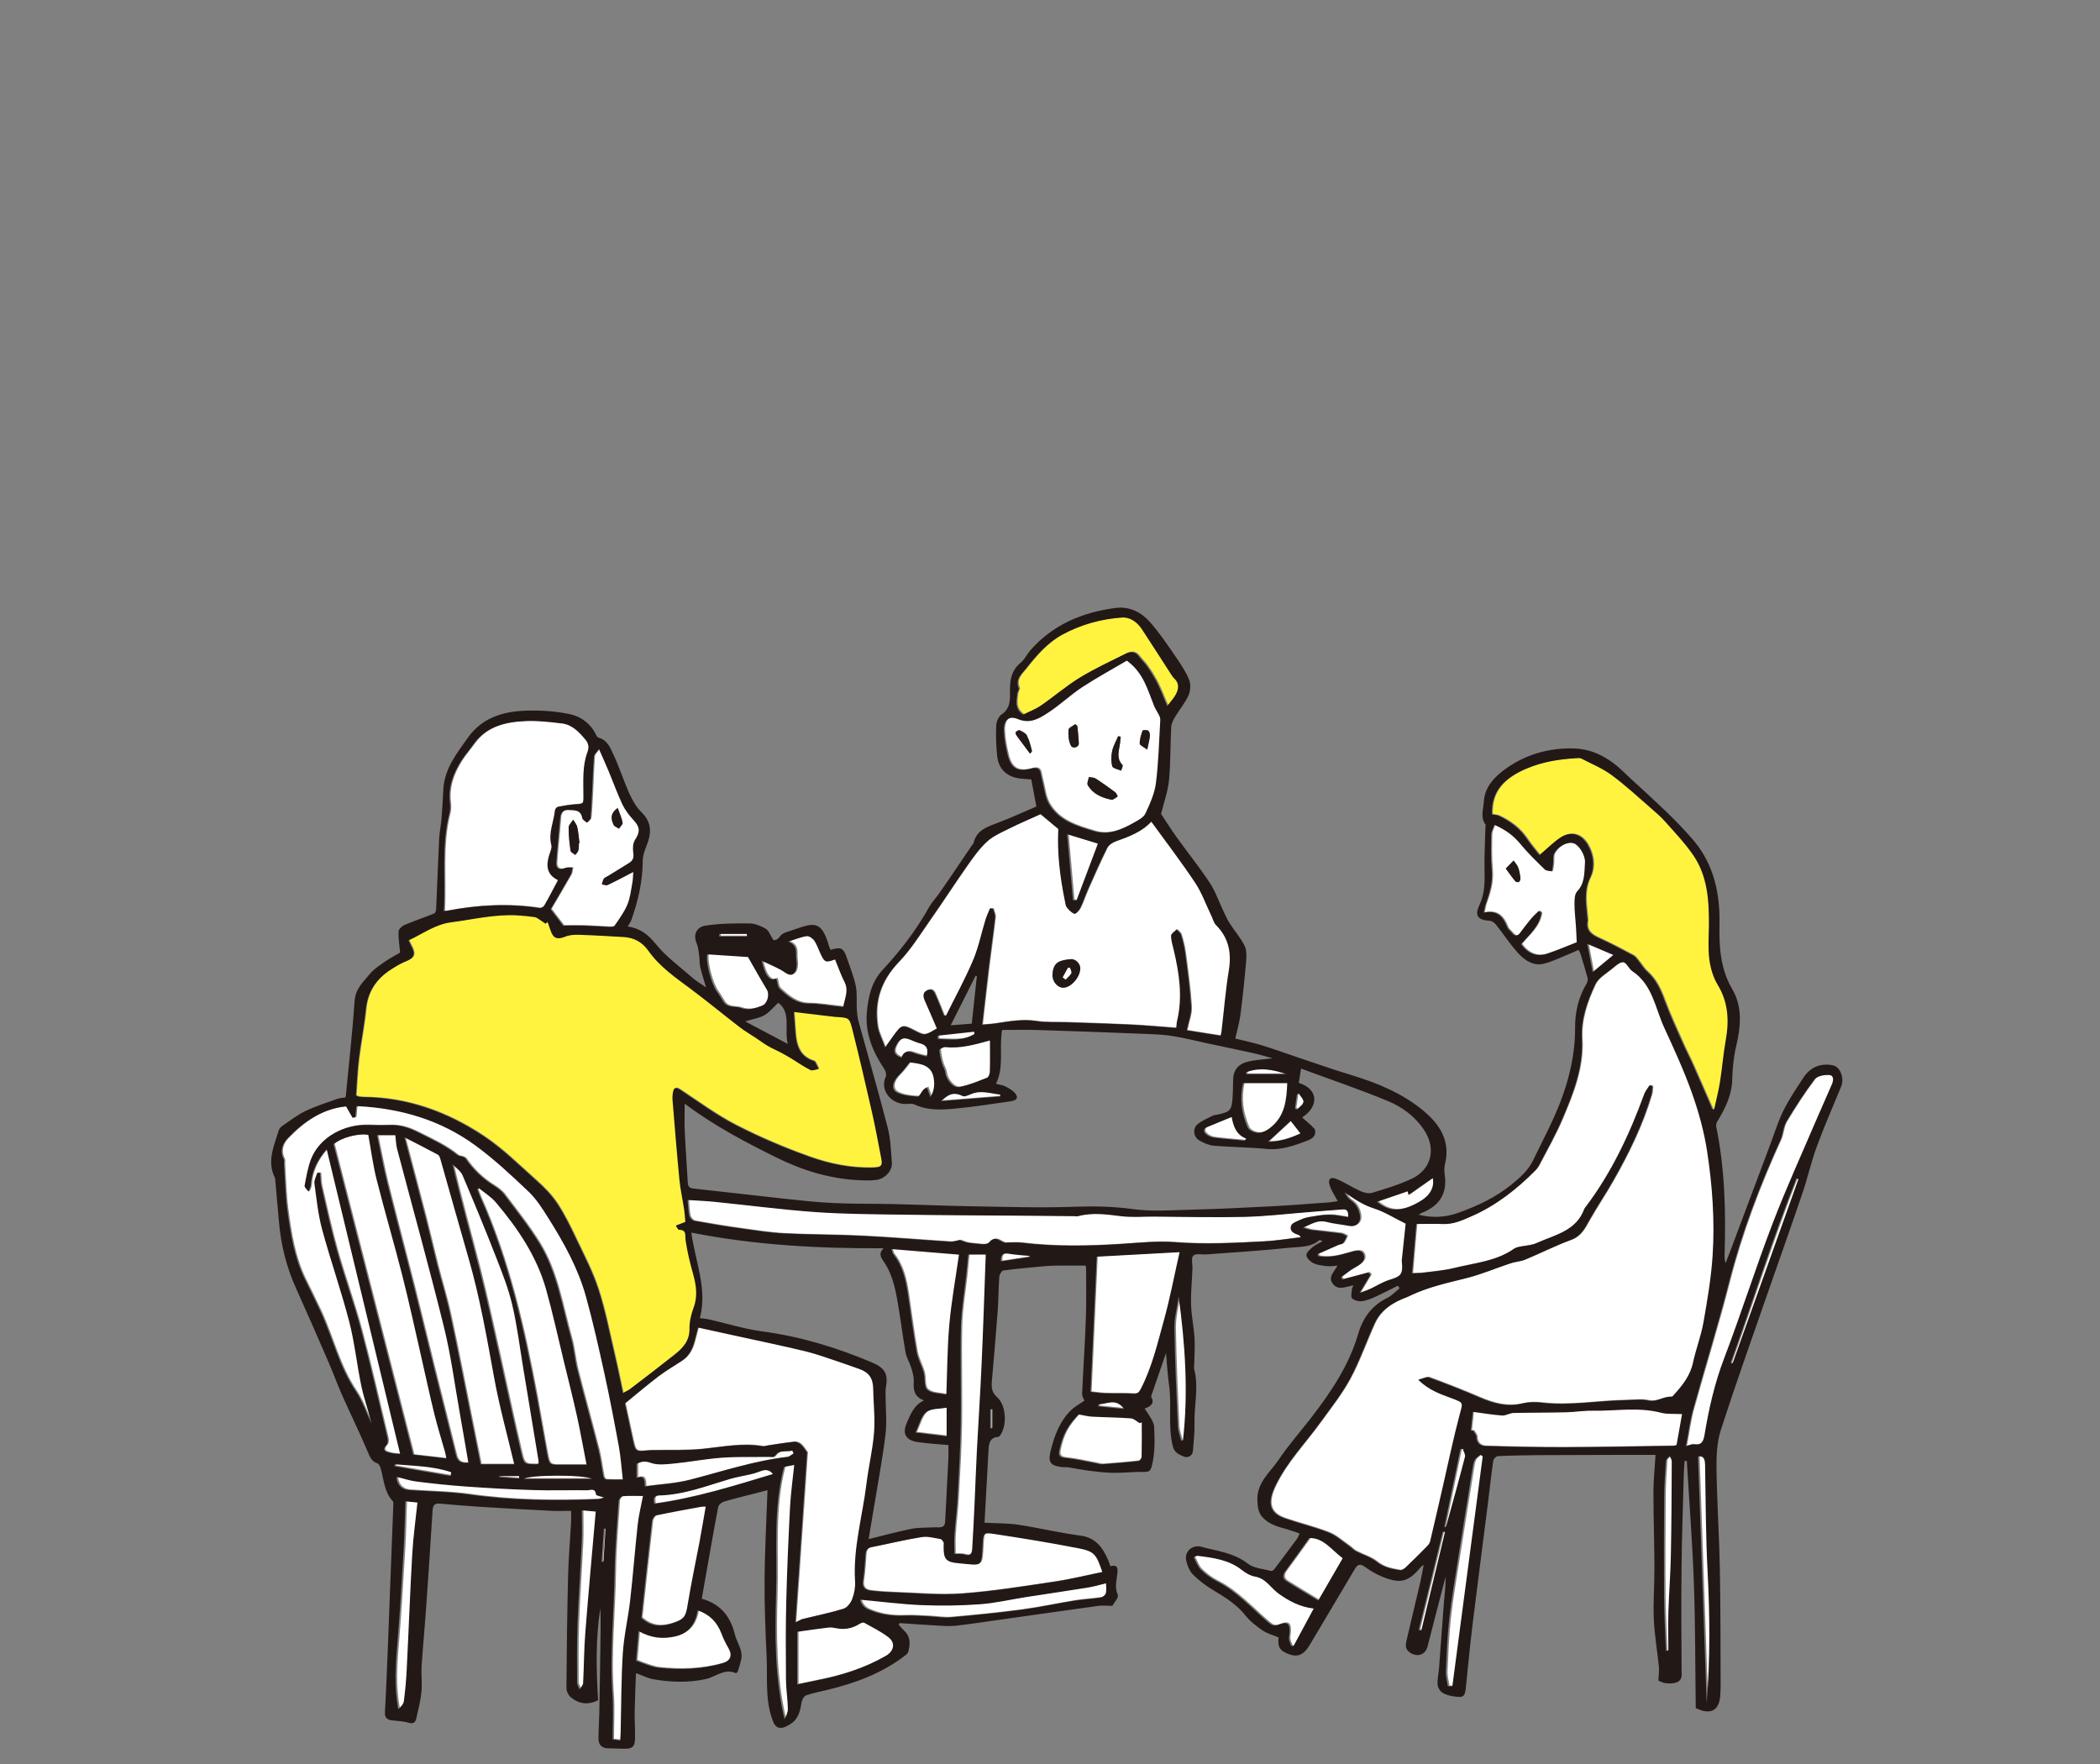 <?xml version="1.0" encoding="UTF-8"?><svg id="_レイヤー_2" xmlns="http://www.w3.org/2000/svg" viewBox="0 0 400 336"><rect x="0" y="0" width="400" height="336" fill="#808080" stroke="none"/><defs><style>.cls-1{fill:none;}.cls-2{fill:#fff33f;}.cls-3{fill:#fff;}.cls-4{fill:#221815;}</style></defs><g id="_レイヤー_1-2"><g><g><path class="cls-3" d="M269.91,233.05c1.89,0,3.49-.06,5.09,.01,2.02,.09,3.74-.73,5.52-1.51,4.64-2.05,8.52-5.12,12.05-8.68,.31-.31,.58-.7,.78-1.09,1.47-2.85,3.08-5.65,4.33-8.59,2.09-4.91,4.1-9.86,3.78-15.41-.21-3.66,1.02-7.09,2.53-10.32,.58-1.24,2.07-2.08,3.21-3.02,.65-.54,1.48-1.31,2.16-1.24,.63,.07,1.06,1.25,1.73,1.7,3.84,2.55,4.34,6.97,6.05,10.7,1.88,4.11,3.79,8.23,5.3,12.49,1.27,3.59,2.31,7.33,2.89,11.09,1.01,6.58,1.48,13.26,1.05,19.91-.28,4.27-1,8.52-1.75,12.74-.45,2.57-1.43,5.05-1.97,7.61-.53,2.48-1.99,4.33-3.62,6.12-.15,.17-.35,.44-.5,.43-1.53-.13-2.8,1.05-4.44,.68-1.32-.3-2.77-.08-4.17-.06-5.43,.07-10.82,1.13-16.28,.47-1.15-.14-2.39-.1-3.52,.17-2.9,.69-5.52-.03-8.15-1.16-3.16-1.36-6.37-2.61-9.6-3.8-.48-.18-1.16,.23-2.06,.43,2.05,2.04,4.27,2.74,6.42,3.55,2.28,.86,2.08,.77,1.48,3.05-1.2,4.53-2.15,9.13-3.21,13.71-.8,3.48-1.6,6.96-2.42,10.44-.08,.33-.3,.67-.54,.91-1.36,1.38-2.74,2.75-4.14,4.09-.29,.28-.78,.59-1.12,.53-1.54-.26-3.04-.52-4.38-1.6-1.13-.91-2.65-1.33-3.97-2.02-.47-.24-.83-.68-1.27-.98-1.29-.89-2.5-2.02-3.92-2.58-2.72-1.07-5.6-1.75-8.37-2.7-2.99-1.04-3.25-3.05-1.88-5.98,2.18-4.64,5.79-8.29,8.74-12.39,1.93-2.68,4.02-5.3,5.58-8.2,1.81-3.37,3.07-7.03,4.66-10.52,1.21-2.65,3.53-4.06,6.16-5.03,.25-.09,.49-.22,.73-.34,3.36-1.6,6.96-2.38,10.55-3.27,2.9-.72,5.68-1.92,8.53-2.86,.9-.3,1.89-.33,2.75-.69,2.91-1.21,5.74-2.66,8.7-3.74,1.93-.7,2.62-2.21,3.51-3.77,1.43-2.52,3.06-4.93,4.49-7.45,2.98-5.24,5.63-10.64,7.34-16.45,.15-.51,.13-1.06,.19-1.59-.18-.07-.36-.14-.54-.21-.35,.56-.8,1.08-1.02,1.68-2.8,7.66-6.24,14.98-11.18,21.52-.08,.11-.19,.21-.23,.34-1.54,4.26-5.67,4.97-9.12,6.54-1.03,.47-2.26,.49-3.4,.73-.3,.07-.63,.17-.88,.34-3.45,2.43-7.59,2.73-11.5,3.7-1.9,.47-3.88,.61-5.82,.87-.57,.08-1.15,.06-2.08,.11,.28-3.28,.55-6.41,.81-9.39"/><path class="cls-3" d="M198.36,155c1.21,1.01,2.24,1.87,3.39,2.83-.24,4.5,.31,9.15,1.27,13.77,.08,.4,.12,.87,.35,1.16,.4,.49,.89,1.03,1.45,1.22,.23,.08,.88-.65,1.11-1.12,.55-1.14,.94-2.36,1.45-3.51,1.17-2.64,2.33-5.29,3.62-7.87,.29-.58,1.04-1.08,1.69-1.3,2.53-.89,5.01-1.84,6.75-3.78,2.79,3.86,5.71,7.66,8.36,11.64,1.29,1.93,2.08,4.2,3.1,6.31,.29,.61,.46,1.35,.91,1.8,2.42,2.44,2.96,5.29,2.42,8.61-.63,3.87-.95,7.79-1.4,11.68-.03,.22-.1,.43-.18,.77-2.16-.35-4.28-.69-6.45-1.03,.32-1.6,.93-3.07,.85-4.49-.21-3.45-.7-6.88-1.15-10.31-.15-1.16-.45-2.31-.79-3.43-.11-.38-.55-.66-.84-.99-.37,.4-1.03,.79-1.04,1.19-.01,.88,.28,1.78,.49,2.65,1.06,4.48,1.75,8.97,.66,13.55-.09,.39-.1,.79-.18,1.38-2.86-.21-5.68-.48-8.51-.62-4.11-.2-8.23-.32-12.35-.46-1.95-.07-3.92,.07-5.83-.23-2.67-.42-5.23,.08-7.83,.46-.84,.12-1.69,.16-2.45,.23,.44-3.81,.83-7.47,1.28-11.13,.38-3.1,.83-6.19,1.18-9.3,.06-.53-.25-1.11-.39-1.67-.2-.02-.39-.04-.58-.06-.28,.7-.62,1.38-.84,2.1-.8,2.59-1.33,5.29-2.38,7.77-1.53,3.61-3.43,7.06-5.17,10.58-.12-.02-.24-.03-.37-.05-.5-1.23-.97-2.46-1.5-3.68-.3-.69-.59-1.59-1.64-1.15-.92,.38-.88,1.14-.53,1.94,.78,1.78,1.54,3.56,2.32,5.35-.63,.33-1.38,.91-2.21,1.09-.56,.12-1.27-.28-1.85-.57-2.62-1.33-2.61-1.35-4.34,1.02-.43,.58-.84,1.18-1.47,2.07-.53-1.45-1.22-2.69-1.42-3.99-.73-4.72,.6-8.71,3.99-12.25,2.36-2.46,4.19-5.45,6.16-8.26,2.34-3.33,4.54-6.76,6.89-10.09,1.13-1.61,2.29-3.25,3.72-4.57,1.17-1.07,2.72-1.75,4.17-2.47,2.02-1.01,4.1-1.89,6.08-2.79m4.14,33.13c1.46,.04,3.22-1.93,3.27-3.65,.03-.9-.88-1.88-1.85-1.78-2.22,.22-3.26,.63-3.43,2.83-.1,1.35,.88,2.57,2.01,2.6"/><path class="cls-3" d="M151.67,308.96c.75-10.91,1.48-21.54,2.23-32.37-.26-.35-.65-1.01-1.17-1.52-.31-.3-.87-.55-1.28-.51-1.7,.17-3.4,.46-5.1,.71-.31,.05-.63,.19-.92,.14-3.83-.68-7.57,.11-11.36,.5-3.22,.33-6.49,.19-9.73,.25-.27,0-.54,.01-.81,.04-2.32,.22-2.33,.22-2.83-2.01-.53-2.38-1.03-4.77-1.51-6.95,2.22-1.81,4.27-3.56,6.42-5.19,1.43-1.08,2.99-1.97,4.49-2.97,1.41-.94,2.04-2.38,2.42-3.96,.19-.78,.4-1.56,.61-2.33,2.55,.56,4.97,1.09,7.4,1.62,4.34,.95,8.68,1.85,13,2.89,2.06,.5,4.06,1.24,6.08,1.9,1.42,.47,2.82,.99,4.23,1.48,1.85,.63,2.62,1.78,2.65,3.76,.04,2.76,.39,5.54,.17,8.28-.26,3.29-1.06,6.53-1.45,9.81-.75,6.2-2.58,12.26-2.17,18.6,.07,1.1-.15,2.3-.54,3.34-.29,.75-.97,1.67-1.67,1.89-2.56,.8-5.21,1.32-7.82,1.97-.34,.08-.64,.29-1.33,.62"/><path class="cls-3" d="M62.44,218.8c4.69,19.44,9.32,38.66,14,58.07-.67-.07-1.29-.07-1.88-.22-.82-.21-1.76-.41-.68-1.57,.25-.27,.22-.95,.11-1.39-1.63-6.82-3.17-13.66-4.98-20.43-1.36-5.07-3.16-10.02-4.59-15.07-1.14-4.05-2.04-8.17-2.99-12.28-.19-.82-.16-1.7-.24-2.55-.18-.02-.36-.05-.54-.07-.19,.68-.63,1.39-.54,2.03,.39,2.94,.7,5.93,1.47,8.79,1.59,5.9,3.63,11.68,5.17,17.59,1.04,4.02,1.45,8.2,2.31,12.28,.51,2.42,1.36,4.76,1.95,7.17-1-2.11-1.75-4.38-3.04-6.29-3.18-4.7-4.39-10.21-6.74-15.24-.94-2.01-1.93-4-2.91-5.99-2.05-4.18-2.76-8.72-3.37-13.25-.38-2.86-.43-5.77-.62-8.65-.02-.36,.08-.78-.07-1.07-.8-1.51-.2-2.93,.72-3.89,3.07-3.2,6.63-5.68,11.17-6.11,.45,.79,.84,1.47,1.23,2.15,.18-.02,.36-.05,.53-.07,.06-.64,.12-1.27,.18-2.01,.06-.02,.22-.13,.38-.12,8.1,.42,15.67,2.63,22.25,7.44,3.61,2.64,6.91,5.73,10.17,8.82,1.48,1.41,2.63,3.22,3.74,4.98,2.98,4.73,5.7,9.62,7.21,15.03,1.33,4.8,2.42,9.67,3.49,14.54,1.02,4.64,1.92,9.3,2.77,13.97,.37,2.02,.5,4.09,.76,6.35-1,0-2.13,.03-3.27-.03-.16,0-.4-.37-.45-.6-.33-1.7-.52-3.43-.94-5.1-1.3-5.07-2.72-10.11-4.01-15.19-.5-1.97-.63-4.03-1.18-5.98-1.74-6.17-2.67-12.64-6.12-18.2-2-3.22-4.37-6.21-6.66-9.24-.53-.7-1.32-1.26-2.08-1.74-2.1-1.33-3.85-3-5.24-5.05-.12-.18-.38-.29-.59-.37-.32-.13-.73-.11-.97-.31-2.31-1.87-4.98-3.08-7.62-4.39-1.72-.86-3.41-1.4-5.32-1.32-1.35,.05-2.7,.03-4.04-.02-4.73-.16-9.21,2.38-10.83,6.33-.67,1.64-.96,3.45-1.3,5.21-.06,.33,.48,.77,.75,1.16,.14-.4,.38-.8,.41-1.21,.16-2.59,1.18-4.78,3.05-6.88"/><path class="cls-3" d="M106.51,167.56c-.89,1.67-1.71,3.27-2.61,4.83-.15,.27-.64,.54-.93,.5-5.94-.92-11.84-.59-17.71,.54-.17,.03-.34,0-.5,0,.36-6.21-.52-12.43,1.05-18.52,.17-.64,.19-1.36,.11-2.02-.38-2.95,.58-5.54,2.1-7.96,.72-1.15,1.63-2.18,2.42-3.28,2.45-3.43,6.12-4.2,9.94-4.38,2.28-.1,4.6,.17,6.88,.45,1.96,.23,3.25,1.62,4.46,3.06,.6,.72,.75,1.47,.41,2.37-.99,2.64-.79,5.4-.78,8.14,0,1.76,.08,1.72-1.61,1.85-1.11,.08-2.21,.26-3.3,.48-.22,.04-.49,.44-.52,.69-.21,2.18-1.28,4.25-.68,6.54,.16,.62-.25,1.4-.45,2.09-.55,1.93-.4,3.6,1.73,4.63"/><path class="cls-3" d="M214.88,125.73c3.18,2.31,3.97,5.6,5.19,8.64,.26,.65,.68,1.23,.99,1.86,.12,.26,.18,.59,.17,.88-.24,3.97-.32,7.96-.82,11.89-.26,2.01-1.14,3.98-2.01,5.84-.36,.76-1.37,1.28-2.18,1.74-2.36,1.33-4.82,2.46-7.61,1.62-3.34-1-6.79-1.99-8.65-5.31-.7-1.25-.83-2.83-1.2-4.26-.13-.48-.24-.96-.32-1.45-.18-1.06-.88-1.15-1.73-.92-2.66,.72-3.94,.03-4.57-2.66-.35-1.48-.66-3.01-.7-4.53-.06-2.04,.91-2.95,2.7-2.21,2.31,.95,3.99-.12,5.62-1.18,2.27-1.47,4.25-3.38,6.51-4.87,2.86-1.87,5.87-3.51,8.61-5.12m-3.04,26.64c.29-.17,.7-.36,1.03-.66,.05-.05-.22-.63-.46-.81-1.21-.9-2.43-1.77-3.7-2.59-.35-.23-.86-.21-1.3-.3-.09,.52-.43,1.19-.22,1.54,.98,1.67,2.61,2.4,4.65,2.81m1.63-12.04c-.16-.03-.32-.06-.49-.09-.39,.94-.93,1.84-1.14,2.82-.2,.94-.23,2,.02,2.9,.11,.41,1.1,.57,1.69,.84,.1-.37,.4-.93,.26-1.08-1.22-1.26-.68-2.68-.48-4.08,.06-.44,.09-.88,.14-1.32m-8.25-2.01c-.13-.13-.27-.25-.4-.38-.46,.36-1.28,.7-1.3,1.08-.05,1.01,.01,2.16,.47,3.02,.36,.67,1.53,.28,1.5-.41-.04-1.11-.17-2.21-.27-3.31m13.3,4.48c.25-1.23,.45-1.92,.51-2.62,.03-.33-.09-.84-.33-.99-.27-.17-1.03-.13-1.07,0-.28,.8-.56,1.65-.54,2.47,0,.33,.78,.65,1.43,1.14m-22.32,.76s.41-.34,.36-.54c-.24-.99-.51-2.01-.96-2.91-.23-.45-.86-.75-1.37-.99-.17-.08-.58,.16-.76,.36-.08,.09,.06,.48,.19,.67,.78,1.08,1.59,2.15,2.55,3.42"/><path class="cls-3" d="M183.09,236.11c-.75,.14-1.3,.36-1.84,.33-5.64-.36-11.28-.84-16.92-1.12-4.93-.25-9.88-.2-14.81-.46-2.8-.14-5.58-.59-8.36-.98-2.91-.41-5.8-.89-8.69-1.41-.37-.07-.83-.58-.92-.96-.21-.92-.21-1.88-.32-3.02,1.73,.11,3.42,.17,5.11,.35,6.4,.65,12.78,1.49,19.19,1.95,5.46,.39,10.95,.41,16.43,.49,7.56,.11,15.11,.14,22.67,.2,3.43,.03,6.85,.06,10.28,.09,.23,0,.47,.05,.68,0,2.74-.73,5.46-.32,8.21,.01,2.05,.25,4.15,.06,6.23,.08,5.74,.03,11.48,.18,17.21,.05,3.98-.09,7.94-.57,11.92-.88,2.3-.18,4.59-.4,6.89-.55,.93-.06,1.04,.59,1.01,1.49-1.27-.18-2.46-.48-3.65-.47-1.32,0-2.64,.26-3.95,.48-.62,.1-1.22,.34-1.79,.6-.54,.25-1.3,.52-1.48,.97-.36,.92,.33,1.46,1.2,1.72,.23,.07,.45,.19,.65,.53-2.36,.27-4.71,.68-7.08,.8-5.64,.29-11.27,.6-16.94,.15-3.27-.26-6.59,.09-9.88,.31-6.47,.42-12.93,.56-19.38-.22-.88-.11-1.79-.02-2.68-.03-.04,0-.09,.01-.13,.02-1.06,.19-1.93-1.68-3.32-.04-.53,.63-2.41,.19-3.67,.1-.67-.05-1.33-.38-1.85-.54"/><path class="cls-3" d="M63.76,217.85c1.39-1.22,4.66-2.1,6.63-1.76,.52,2.84,.88,5.72,1.59,8.52,1.56,6.19,3.38,12.31,4.95,18.5,1.31,5.18,2.43,10.4,3.63,15.61,.81,3.52,1.56,7.06,2.42,10.56,.6,2.44,1.36,4.84,2.04,7.26,.09,.34,.14,.69,.23,1.18-2.17-.25-4.22-.48-6.31-.72-5.06-19.73-10.1-39.38-15.18-59.15"/><path class="cls-3" d="M210.2,299.35c-3.14,.64-6.17,1.4-9.25,1.85-5.86,.87-11.73,1.83-17.64,2.26-4.4,.32-8.85-.14-13.28-.28-1.35-.04-2.71-.14-4.06-.31-1.04-.13-1.56-.65-1.38-1.86,.26-1.65,.35-3.33,.47-4.99,.06-.76,.28-1.25,1.14-1.41,3.2-.62,6.36-1.41,9.57-1.92,1.16-.19,2.41,.2,3.61,.38,.21,.03,.41,.37,.55,.61,.08,.14,.02,.35,.02,.54-.05,2.71,.37,3.25,3.02,3.47,4.36,.37,4.16,.93,4.41-3.72,.11-2.03,.15-2.18,2.23-1.87,5.32,.81,10.63,1.68,15.91,2.7,3.15,.61,3.49,1.12,4.65,4.54"/><path class="cls-3" d="M98.16,278.81h-6.41c-.6-2.98-1.19-5.93-1.79-8.89-1.32-6.54-2.58-13.09-3.99-19.6-.7-3.22-1.69-6.37-2.5-9.57-.75-2.93-1.41-5.88-2.16-8.8-1.32-5.11-2.69-10.21-4.06-15.42,2.06,1.06,4.23,2.16,6.38,3.31,.23,.12,.38,.5,.46,.79,1.8,6.31,3.55,12.64,5.38,18.95,2.18,7.54,3.5,15.25,4.91,22.95,.99,5.42,2.48,10.74,3.79,16.29"/><path class="cls-3" d="M209.1,239.27c5.03-.27,10.28-.56,15.79-.86-1.03,4.53-1.83,8.83-3,13.03-1.22,4.39-2.26,8.86-4.37,12.97-.37,.71-.65,1.01-1.48,.96-1.76-.11-3.53-.02-5.29-.08-.98-.03-1.95-.18-2.82-.27,.4-8.69,.78-17.2,1.17-25.75"/><path class="cls-3" d="M114.3,142.58c.72,1.65,1.28,2.87,1.8,4.12,.89,2.13,1.66,4.32,2.65,6.4,.51,1.08,1.27,2.08,2.09,2.96,1.29,1.38,1.33,2.28,.32,3.82-.41,.63-.45,1.66-.33,2.45,.14,.91-.06,1.49-.8,1.95-1.34,.83-2.68,1.66-4.03,2.49-.27,.17-.63,.26-.79,.5-.21,.31-.25,.72-.37,1.09,.37,.05,.81,.27,1.08,.13,1.62-.77,3.2-1.63,4.91-2.51-.06,.72-.06,1.47-.19,2.19-.26,1.37-.41,2.81-.95,4.08-.6,1.42-1.56,2.7-2.43,3.99-.14,.2-.65,.23-.98,.22-1.63-.06-3.26-.2-4.89-.25-1.33-.04-2.67,0-3.92,0-.64-.84-1.37-1.8-2.38-3.12,1.13-1.93,2.5-4.23,3.82-6.56,.22-.38,.21-.89,.31-1.35-.45,.01-.94-.09-1.33,.06-1.14,.44-1.81,.13-1.73-1.04,.2-2.86,.53-5.72,.75-8.58,.08-1.06,.74-1.5,1.61-1.43,.91,.08,2.07-.13,2.49,1.13,.07,.21,.09,.48,.22,.64,.22,.25,.51,.44,.78,.65,.23-.29,.64-.56,.67-.87,.16-1.75,.23-3.51,.32-5.26,.11-2.16,.17-4.33,.34-6.49,.03-.39,.49-.75,.96-1.42m-4.03,18.04s.08,0,.12-.01c-.13-1.02-.2-2.06-.43-3.06-.11-.5-.5-.94-.77-1.41-.31,.49-.87,.99-.87,1.48-.01,1.48,.15,2.96,.36,4.43,.04,.31,.58,.54,.9,.81,.21-.3,.51-.56,.6-.89,.12-.42,.07-.89,.09-1.34m7.39-6.72c-1.53,1.1-1.26,2.19-.78,3.22,.15,.33,.67,.49,1.02,.72,.25-.38,.75-.81,.69-1.14-.15-.88-.55-1.72-.93-2.8"/><path class="cls-3" d="M111.93,278.91c-1.81,0-3.39-.01-4.97,0-2.06,.02-2.15,0-2.55-2.09-.68-3.55-1.26-7.11-1.92-10.66-2.44-13.05-5.34-25.97-10.78-38.18-.22-.49-.38-1-.58-1.5,.09-.09,.17-.18,.26-.28,1.11,.91,2.38,1.68,3.29,2.76,4.18,4.95,7.79,10.28,9.56,16.6,1.25,4.44,2.23,8.96,3.32,13.45,.85,3.51,1.75,7.02,2.53,10.55,.67,3.03,1.21,6.09,1.85,9.36"/><path class="cls-3" d="M321.33,275.37c.48-2.49,.75-4.77,1.36-6.96,2.24-8.11,4.77-16.15,6.85-24.3,2.39-9.35,5.79-18.29,9.78-27.04,.5-1.1,.51-2.45,1.11-3.47,1.67-2.79,3.44-5.53,5.4-8.12,.49-.64,1.87-.88,2.81-.82,.93,.06,.8,1.06,.5,1.76-.89,2.08-1.83,4.13-2.72,6.21-2.88,6.74-5.94,13.41-8.55,20.25-3.27,8.54-6.02,17.27-9.28,25.81-1.81,4.74-2.9,9.61-3.72,14.57-.21,1.3-.67,2.01-2.11,1.76-.31-.05-.66,.14-1.43,.33"/><path class="cls-3" d="M282.83,173.74c.15-.69,.19-1.12,.33-1.51,.75-2.13,1.41-4.23,1.2-6.57-.21-2.24-.15-4.52-.11-6.77,.01-.6,.38-1.2,.61-1.88,2.09,.92,3.64,2.05,4.95,3.64,1.42,1.74,3.06,3.3,4.67,4.88,.29,.28,.89,.24,1.35,.35,.07-.49,.16-.97,.21-1.46,.07-.65-.08-1.42,.21-1.95,.81-1.47,2.56-2.29,3.71-1.94,1,.3,2.26,2.28,2.16,3.68-.14,1.9,.02,3.88-1.5,5.49-.48,.5-.5,1.56-.5,2.37,0,1.44,.18,2.88,.28,4.31,.06,.88,.09,1.75,.15,3.01-1.71,.67-3.64,1.51-5.63,2.17-1.99,.67-3.65,0-4.98-1.8,1.54-1.83,3.55-3.43,3.85-5.99-.16-.12-.32-.23-.48-.35-.49,.48-1.01,.94-1.45,1.46-.73,.87-1.42,1.76-2.08,2.68-.56,.78-1.07,.69-1.61,0-.28-.35-.71-.64-.86-1.03-.76-1.95-1.89-3.34-4.47-2.79m3.98-8.3c.71,.96,1.24,1.73,1.84,2.45,.12,.14,.59,.18,.71,.07,.18-.17,.28-.53,.24-.79-.09-.67-.2-1.35-.44-1.97-.18-.47-.57-.86-.86-1.29-.43,.44-.86,.88-1.49,1.53"/><path class="cls-3" d="M280.38,272.4c.12-1.16,.24-2.32,.38-3.57,1.92,.25,3.74,.57,5.57,.7,.7,.05,1.42-.47,2.14-.48,3.34-.09,6.68-.06,10.02-.13,1.67-.04,3.33-.33,5-.3,4.37,.08,8.75-.75,13.11,.38,1.24,.32,2.6,.18,4.02,.26-.36,2.02-.7,3.91-1.05,5.91-.16,.04-.41,.14-.66,.15-6.88,.1-13.75,.25-20.63,.27-5.06,.02-10.13-.1-15.19-.25-.86-.03-1.64-.55-1.64-1.72,0-.4-.41-.81-.63-1.21-.14,0-.29,0-.43,0"/><path class="cls-2" d="M67.94,208.56c.17-2.27,.26-4.58,.53-6.86,.39-3.19,1.04-6.35,1.35-9.55,.33-3.34,1.96-5.75,4.69-7.52,.94-.61,1.92-1.21,2.96-1.62,1.54-.62,1.86-1.28,1.08-2.78-.18-.35-.36-.71-.6-1.2,2.74-1.26,5.06-3.05,8.12-3.45,4.26-.55,8.47-1.6,12.81-1.31,1.04,.07,2.08,.17,3.11,.32,.31,.04,.61,.28,.89,.45,.4,.25,.79,.54,1.18,.81,.13-.12,.26-.24,.38-.36,.19,.54,.39,1.07,.57,1.61,.52,1.57,1.3,1.83,2.8,1.21,.8-.33,1.76-.38,2.64-.35,2.85,.09,5.7,.25,8.55,.43,1.96,.12,3.51,1,4.65,2.61,2.11,2.98,5.05,5.02,7.93,7.17,3.19,2.38,6.26,4.92,9.42,7.35,.99,.77,2.09,1.4,3.14,2.1,.74,.5,1.46,1.04,2.23,1.49,.76,.45,1.58,.79,2.36,1.2,.7,.37,1.4,.76,2.08,1.17,1.24,.75,2.43,1.59,3.71,2.24,.38,.19,1.02-.12,1.55-.2-.21-.44-.42-.88-.65-1.3-.06-.11-.2-.19-.33-.23-3.05-.99-3.34-3.54-3.51-6.16-.06-1-.15-1.99-.23-3.16,2.88,.34,5.42,.65,7.97,.95,.04,0,.09,0,.14,0,2.36,.14,2.48,.11,3.04,2.37,1.32,5.27,2.55,10.57,3.76,15.87,.66,2.91,1.2,5.85,1.76,8.78,.25,1.28-.07,1.62-1.36,1.67-4.28,.18-8.45-.67-12.4-2.08-4.76-1.7-9.46-3.7-13.96-6.01-3.73-1.92-7.14-4.45-10.66-6.77-.82-.54-1.15-.32-1.31,.51-.09,.48-.12,.99-.08,1.48,.42,5.06,.82,10.12,1.31,15.17,.19,1.93,.62,3.83,.91,5.74,.11,.75,.15,1.52,.22,2.33-.61,.23-1.14,.43-1.81,.69,.25,.34,.41,.77,.58,.78,1.54,.03,1.14,1.05,1.28,2.02,.31,2.14,.83,4.25,1.41,6.34,.61,2.18,.94,4.29,.1,6.52-.47,1.25-.79,2.66-.77,3.99,.03,2.29-1.26,3.68-2.84,4.92-2.8,2.23-5.65,4.39-8.5,6.57-.34,.26-.76,.43-1.35,.76-.57-2.65-1.06-5.12-1.64-7.56-.96-4.09-1.75-8.23-3.05-12.21-1.08-3.32-2.73-6.47-4.24-9.64-1.08-2.28-2.2-4.57-3.58-6.67-1.06-1.6-2.44-3.03-3.88-4.31-3.35-2.98-6.57-6.21-10.29-8.66-6.79-4.48-14.3-7.24-22.59-7.33-.36,0-.72-.04-1.08-.08-.08,0-.16-.07-.51-.23"/><path class="cls-2" d="M326.37,211.22c-1.23-2.8-2.44-5.61-3.68-8.41-.6-1.35-1.31-2.66-1.9-4.02-1.2-2.73-2.48-5.43-3.51-8.22-.78-2.12-1.66-4.09-3.39-5.62-.63-.55-1.06-1.34-1.6-1.99-.31-.38-.61-.84-1.02-1.06-2.15-1.15-4.31-2.3-6.53-3.31-1.45-.65-2.49-1.41-2.18-3.19,.04-.26-.02-.54-.04-.81-.22-2.52-.69-4.95,.54-7.5,.93-1.93,.72-4.23-.45-6.26-1.19-2.06-3.19-2.69-5.18-1.39-1.26,.82-2.33,1.92-4.02,3.35-.68-.87-1.6-1.92-2.37-3.08-1.36-2.03-3.22-3.4-5.39-4.42-.37-.18-.84-.16-1.28-.24-.19-4.43,2.37-6.98,6.7-8.78,2.97-1.24,6.08-1.73,9.25-1.92,.36-.02,.78-.09,1.07,.06,1.95,1,4.03,1.86,5.78,3.15,2.61,1.93,5,4.16,7.47,6.29,.96,.83,1.93,1.66,2.76,2.61,1.83,2.07,3.75,4.08,5.31,6.35,2.77,4.03,3.02,8.73,2.98,13.44-.02,2.13-.19,4.28,.08,6.38,.21,1.66,.72,3.42,1.58,4.84,2.05,3.37,2.22,6.87,1.55,10.6-.47,2.62-.67,5.28-1.09,7.9-.28,1.77-.74,3.51-1.12,5.26-.1,0-.2,0-.31,0"/><path class="cls-2" d="M195.12,136.02c-1.7-1.15-1.28-2.62-1.13-4.02,.04-.35,.39-.76,.28-1.02-.72-1.73,.51-2.63,1.4-3.77,1.94-2.48,4.03-4.87,6.78-6.38,3.56-1.96,7.48-3.06,11.54-3.32,1.47-.1,2.85,.87,3.72,2.19,1.86,2.83,3.68,5.69,5.52,8.53,.2,.3,.38,.63,.65,.87,.99,.9,.88,1.97,.35,2.98-.4,.78-1.05,1.44-1.68,2.28-.67-1.56-1.19-2.95-1.85-4.28-.55-1.1-1.21-2.16-1.91-3.18-.5-.74-1.17-1.36-1.71-2.08-.7-.92-1.6-.84-2.44-.42-2.96,1.48-5.98,2.87-8.79,4.59-2.58,1.58-4.89,3.59-7.39,5.31-1.03,.71-2.23,1.15-3.34,1.7"/><path class="cls-3" d="M72.05,216.14h3.48c.11,.92,.12,1.78,.33,2.58,2.99,11.34,6.14,22.64,8.95,34.03,1.33,5.4,2.05,10.95,3.02,16.44,.55,3.07,1.06,6.15,1.61,9.33-1.08,.07-2.02,0-2.36-1.4-1.33-5.39-2.71-10.77-4.06-16.16-1.34-5.39-2.64-10.79-4-16.17-1.65-6.49-3.38-12.96-5-19.45-.74-2.97-1.29-6-1.97-9.18"/><path class="cls-3" d="M184.66,238.85h3.36c-.26,7.01-.48,13.83-.78,20.65-.25,5.52-.62,11.03-.9,16.55-.18,3.57-.3,7.15-.47,10.72-.13,2.71-.28,5.42-.43,8.14-.05,.92-.4,1.43-1.48,1.08-.53-.17-1.15-.09-1.91-.12,0-1.18-.07-2.42,.01-3.66,.15-2.28,.45-4.56,.58-6.84,.25-4.73,.54-9.46,.61-14.19,.1-6.25-.11-12.5,.04-18.75,.08-3.2,.65-6.39,1-9.59,.13-1.25,.24-2.5,.39-3.99"/><path class="cls-3" d="M102.81,278.67c-.17,.05-.3,.11-.42,.11-2.2,0-2.36,.04-2.87-2.12-1.45-6.11-2.73-12.26-4.11-18.39-1.24-5.51-2.43-11.04-3.82-16.52-1.69-6.65-3.58-13.26-5.16-20.12,.65,.69,1.56,1.28,1.91,2.1,2.2,5.16,4.34,10.36,6.38,15.59,1.16,2.98,2.35,6,3.09,9.1,.93,3.95,1.42,8.01,2.09,12.02,.98,5.9,1.95,11.79,2.92,17.69,.03,.17,0,.34,0,.53"/><path class="cls-3" d="M180.5,265.43c-.14,.03-.19,.06-.22,.05-1.19-.27-2.69-.21-3.46-.93-.65-.61-.36-2.16-.66-3.24-.37-1.33-1.11-2.58-1.35-3.92-.65-3.64-1.11-7.31-1.65-10.97-.41-2.75-1-5.44-2.8-7.69-.15-.19-.17-.49-.33-.96,4.25,.35,8.35,.69,12.85,1.06-.63,4.44-1.43,8.82-1.83,13.24-.4,4.44-.4,8.92-.57,13.35"/><path class="cls-3" d="M122.39,308.05c.66-6.06,1.31-12.26,2.03-18.44,.05-.41,.47-1.03,.81-1.11,2.82-.61,5.67-1.11,8.51-1.63,.26-.05,.53-.03,.92-.05-.41,2.34-.78,4.59-1.2,6.83-.74,3.96-1.6,7.9-2.24,11.87-.35,2.22-.68,2.79-2.87,3.52-2.1,.7-4.08,.7-5.95-1"/><path class="cls-3" d="M259.24,246.12c.77-1.28,1.41-2.34,2.05-3.4-.13-.15-.26-.31-.38-.46-1.65,.44-3.3,.88-4.95,1.32-.09-.15-.17-.3-.26-.44,.83-.6,1.6-1.28,2.49-1.76,1.1-.6,2.33-1.39,1.79-2.61-.48-1.1-1.93-.58-2.95-.28-1.87,.55-3.73,1-5.67,.63-.04-.12-.09-.25-.13-.37,1.33-.59,2.65-1.18,3.98-1.76,.29-.12,.71-.11,.87-.32,.31-.39,.48-.9,.71-1.35-.38-.18-.75-.47-1.14-.52-1.84-.24-3.69-.41-5.53-.64-.47-.06-.92-.23-1.69-.44,1.62-.71,2.82-1.54,4.45-1.12,1.43,.37,2.92,.49,4.37,.77,1.38,.27,2.27-.7,2.04-2.02-.22-1.26-.74-2.17-1.78-2.89-.49-.34-.82-.91-1.13-1.51,1.76,1.26,3.5,2.43,5.61,3.1,1.99,.63,3.8,1.8,6.02,2.89-.19,1.75-.43,4.01-.66,6.27-.03,.31-.11,.62-.07,.92,.26,2.42-.14,2.86-2.43,3.56-1.32,.4-2.52,1.19-3.78,1.77-.53,.25-1.1,.42-1.8,.67"/><path class="cls-3" d="M152.11,310.68c2.08-.29,4.01-.58,5.95-.8,.52-.06,1.07,.05,1.59,.15,1.55,.29,2.96,.01,4.28-.84,.26-.17,.73-.34,.94-.22,1.58,.87,3.22,1.68,4.63,2.77,1.39,1.07,1.04,2.65-.53,3.55-4.09,2.36-8.51,3.75-13.12,4.65-1.18,.23-2.35,.49-3.74,.78v-10.03Z"/><path class="cls-3" d="M122.74,284.81c-.37,1.95-.81,3.67-1,5.42-.53,4.81-.89,9.64-1.44,14.45-.38,3.37-1.19,6.71-1.4,10.09-.32,5.09-.29,10.21-.42,15.31,0,.4-.05,.81-.08,1.3-.57-.08-1.08-.15-1.44-.2,0-2.9,.17-5.76-.03-8.58-.56-7.78,.3-15.53,.41-23.3,.06-4.51,.46-9.02,.76-13.52,.02-.34,.49-.9,.79-.93,1.25-.1,2.51-.04,3.86-.04"/><path class="cls-3" d="M205.72,269.27c1.03,.18,1.79,.39,2.56,.43,2.47,.13,4.96,.15,7.42,.33,.57,.04,1.11,.59,1.66,.91,.13-.05,.27-.1,.4-.15,0,2.18,.02,4.36-.03,6.54,0,.29-.39,.8-.63,.83-2.29,.25-4.58,.44-6.88,.61-.4,.03-.8-.12-1.2-.19-1.94-.35-3.88-.82-5.83-1.02-1.09-.11-1.34-.46-1.14-1.43,.65-2.98,1.52-4.59,3.67-6.86"/><path class="cls-3" d="M121.91,310.54c2.38,1.35,4.65,1.57,7.03,1.01,2.6-.62,3.8-2.42,4.22-4.96,2.27,.77,3.71,2.24,4.53,4.41,.36,.96,.82,1.9,1.34,2.79,.83,1.41,.37,2.46-1.19,2.9-4.03,1.16-8.12,1.27-12.24,.82-.71-.08-1.4-.33-2.09-.55-.66-.21-1.29-.49-2.08-.79,.14-1.65,.29-3.47,.48-5.63"/><path class="cls-3" d="M148.13,186.22c-1.13,.71-2.12-.41-2.76-3.36,1.22,.58,2.47,1.12,3.66,1.75,.82,.44,1.72,1.43,2.51,.61,.52-.53,.54-1.77,.41-2.64-.17-1.11,.44-2.57-1.54-3.36,1.42-.44,2.46-.9,3.53-1.04,.45-.06,1.16,.43,1.45,.87,.52,.78,.81,1.71,1.22,2.57,.75,1.57,.96,1.65,2.72,.99,.6,1.44,1.1,2.94,1.82,4.33,.83,1.62,.03,3.05-.26,4.72-.38-.04-.76-.09-1.14-.13-1.82-.19-3.65-.53-5.47-.53-2.38,0-3.96-1.38-5.51-2.81-.41-.38-.41-1.22-.64-1.98"/><path class="cls-3" d="M227.64,296.47c.45-.18,.58-.29,.69-.27,3,.38,6,.74,8.51,2.73,.72,.57,1.62,1.09,2.51,1.24,2.08,.36,2.99,2.19,4.49,3.26,1.99,1.41,4.05,2.52,6.66,2.82-1.3,2.42-2.58,4.78-3.85,7.15-.14,0-.28-.01-.43-.02-.15-.41-.37-.81-.43-1.23-.06-.39,.06-.81,.09-1.22,.13-1.84-.38-2.28-2.08-1.6-.82,.33-1.32,.11-1.93-.41-3.2-2.72-6-5.92-9.83-7.87-1.11-.56-2.16-1.34-3.05-2.21-.62-.61-.91-1.54-1.36-2.37"/><path class="cls-3" d="M164.11,304.57c4.08,.38,7.92,.89,11.77,1.04,3.69,.15,7.42,.1,11.1-.17,2.9-.21,5.77-.9,8.66-1.35,3.92-.61,7.86-1.18,11.78-1.81,1.19-.19,2.35-.55,3.55-.83,0,.57,.11,1.26-.05,1.89-.09,.35-.6,.77-.98,.83-1.65,.26-3.34,.32-4.99,.59-3.39,.54-6.76,1.28-10.16,1.74-4.49,.6-8.99,1.04-13.5,1.44-1.34,.12-2.71-.14-4.06-.2-1.58-.07-3.17-.21-4.74-.14-2.38,.11-4.66-.22-6.83-1.17-.82-.36-1.36-1.03-1.54-1.86"/><path class="cls-3" d="M151.58,278.9c-.28,2.8-.66,5.44-.8,8.09-.31,6-.57,12.01-.72,18.02-.12,4.93-.09,9.87-.05,14.81,.01,1.85,.31,3.7,.36,5.55,.02,.66-.34,1.33-.64,1.99-1.85-7.89-1.86-15.94-1.61-23.91,.25-8.01-.62-16.12,1.51-24.16,.48-.09,1.12-.22,1.95-.38"/><path class="cls-3" d="M135.02,181.66c2.67,.18,5.22,.34,7.77,.51,1.15,2.01,2.33,4.14,3.6,6.22,.54,.89,.13,2.66-.97,3.08-1.29,.49-2.57,.92-4.06,.39-1.07-.38-2.43,.07-3.23-1.12-.42-.62-.77-1.3-1.22-1.9-1.11-1.47-2.23-5.75-1.89-7.17"/><path class="cls-3" d="M276.1,321.06c-.13-.9-.41-1.81-.37-2.71,.15-3.38,.27-6.77,.64-10.13,.42-3.82,1.08-7.6,1.68-11.4,.9-5.77,1.83-11.53,2.76-17.29,.09-.53,.16-1.11,.42-1.56,.24-.41,.72-.67,1.1-1,.14,.11,.28,.23,.42,.34-1.93,14.59-3.85,29.17-5.78,43.76-.29,0-.58,0-.86,0"/><path class="cls-3" d="M256.07,296.7c-1.51,2.61-2.98,5.16-4.66,8.05-2.05-1.24-4.08-2.43-6.07-3.69-.81-.52-.73-1.2-.16-1.96,1.51-2.02,2.97-4.09,4.53-6.25,2.71-.07,4.24,2.27,6.35,3.84"/><path class="cls-3" d="M77.53,285.84c1,.11,1.74,.18,2.3,.24-.35,3.4-.8,6.62-.99,9.85-.42,7.31-.68,14.63-1.05,21.94-.1,2.03-.28,4.06-.55,6.07-.08,.57-.62,1.07-1.06,1.52-.78-4.13-.55-8.14-.21-12.16,.52-6.11,.86-12.24,1.23-18.36,.18-2.96,.22-5.93,.33-9.11"/><path class="cls-3" d="M151.47,276.73c-.42,.24-.82,.65-1.26,.7-6.39,.74-12.47,2.79-18.66,4.37-2.69,.69-5.52,.82-8.43,1.22,0-1.28-.12-2.21-1.56-1.64v-2.66c.92-.5,1.63-.58,2.73-.19,1.31,.47,2.92,.26,4.37,.12,3.05-.3,6.08-.89,9.14-1.11,2.96-.21,5.94-.11,8.91-.15,.38,0,.99,.12,1.1-.06,.87-1.46,2.27-.79,3.41-1.14,.08,.18,.16,.36,.24,.54"/><path class="cls-3" d="M237.08,206.19h8.43c-.13,3.14-.4,6.3-3.26,8.52-1.07,.83-2.19,1.29-3.5,.64-.3-.15-.64-.41-.77-.7-1.18-2.67-1.58-5.43-.9-8.46"/><path class="cls-3" d="M188.88,198.06c0,2.08,.03,4.02-.03,5.96-.01,.4-.25,1.04-.54,1.16-1.74,.68-3.5,1.44-5.32,1.77-1.2,.22-2.48-1.48-2.63-2.76-.08-.64-.5-1.22-.67-1.86-.22-.81-.42-1.63-.46-2.46,0-.17,.76-.58,1.13-.54,2.86,.31,5.55-.46,8.51-1.27"/><path class="cls-3" d="M115.36,285.15c-.64,.16-.92,.29-1.21,.3-8.19,.33-16.35,.25-24.5-.91-3.8-.54-7.67-.57-11.5-.84-1.35-.09-2.26-1.03-2.32-2.52,1.29,.32,2.53,.74,3.81,.9,3.14,.39,6.29,.73,9.44,.95,4.24,.3,8.48,.53,12.72,.67,3.43,.11,6.88,0,10.31,.04,.63,0,1.6-.51,1.72,.82,.02,.18,.76,.3,1.52,.58"/><path class="cls-3" d="M111.13,287.53c1.04,.09,1.92,.18,2.65,.24-.68,7.79-1.39,15.47-1.99,23.16-.25,3.16-.24,6.33-.41,9.49-.02,.42-.45,.82-.68,1.23-.17-.44-.48-.88-.48-1.32,0-3.75-.05-7.5,.09-11.24,.19-5.13,.57-10.26,.8-15.4,.09-1.98,.02-3.97,.02-6.18"/><path class="cls-3" d="M325.38,324.39c-.56-15.93-1.1-31.51-1.65-47.12,1.19-.14,1.34,.63,1.35,1.74,.11,6.7,.13,13.4,.47,20.09,.43,8.31,.52,16.61-.18,25.29"/><path class="cls-3" d="M209.41,160.55c-1.35,3.59-2.72,7.22-4.08,10.84-.22-.03-.44-.06-.67-.08-.36-4.13-.73-8.27-1.11-12.55,2.1,.64,4,1.22,5.85,1.79"/><path class="cls-3" d="M224.8,246.8c1.24,9.14,1.87,18.26,.83,27.41l-.35,.1c-.22-.91-.59-1.81-.63-2.73-.28-6.23-.57-12.45-.66-18.68-.03-2.03,.53-4.06,.82-6.09"/><path class="cls-3" d="M317.61,314.32c-.12-3.32-.32-6.65-.35-9.97-.05-6.43-.02-12.87,.02-19.3,.02-2.31,.17-4.61,.33-6.91,.02-.32,.47-.61,.72-.91,.14,.33,.41,.66,.4,.98-.03,5.96-.05,11.92-.17,17.88-.07,3.6-.36,7.19-.47,10.78-.08,2.47-.01,4.95-.01,7.43-.16,0-.32,.01-.47,.02"/><path class="cls-3" d="M173.57,202.21c1.82,.3,4.19,.33,4.6,3.09,.16,1.08,.13,2.31-.65,3.55-.28-.76-.46-1.26-.68-1.89-.35,.25-.55,.34-.69,.5-.37,.44-.74,1.31-1.06,1.28-1.33-.09-2.76-.2-3.92-.77-1.22-.6-.89-2.13,.43-3.39,.68-.65,1.22-1.46,1.98-2.38"/><path class="cls-3" d="M147.54,280.66c-7.46,2.24-14.84,4.58-22.6,5.65-.25-.98-.08-1.57,.91-1.59,4.69-.11,9-1.81,13.41-3.12,1.38-.41,2.82-.62,4.22-.96,.59-.14,1.17-.37,1.75-.57,.88-.31,1.66-.28,2.31,.59"/><path class="cls-3" d="M262.58,228.79c2.06-.71,3.95-1.36,5.84-2,.04,.2,.09,.41,.15,.71,1.56-1.1,3.07-2.16,4.62-3.25,.37,1.77-.52,3.34-2.4,4.45-3.45,2.04-5.81,2.11-8.22,.1"/><path class="cls-3" d="M180.6,273.44c-1.89-.22-3.69-.44-5.95-.71,.76-1.55,1.07-3.13,2.03-3.88,.92-.72,2.51-.59,3.91-.86v5.44Z"/><path class="cls-3" d="M237.39,217.12c-1.98-.18-3.96-.33-5.93-.58-.54-.07-1.14-.35-1.55-.72-.44-.41-.49-.97,.26-1.28,1.5-.61,3-1.23,4.7-1.93,.33,1.77,.87,3.39,2.75,4.11l-.23,.39Z"/><path class="cls-3" d="M342.82,224.46c-4.19,11.72-8.38,23.44-12.56,35.15-.12-.04-.24-.08-.35-.13,4.21-11.71,7.95-23.59,12.53-35.16,.13,.05,.26,.09,.38,.14"/><path class="cls-3" d="M176.77,201.09c-.85-.23-1.69-.37-2.47-.68-1.11-.43-1.94-.34-2.34,.92-1.01-.39-1.67-.88-1.15-2.05,.64-1.46,1.36-1.91,2.52-1.5,.72,.26,1.41,.63,2.15,.8,1.38,.33,1.65,1.18,1.29,2.51"/><path class="cls-3" d="M303.63,185.02c-.36-1.87-.68-3.57-1.03-5.39,1.63,.69,3.24,1.38,4.97,2.12-1.36,1.13-2.55,2.12-3.94,3.27"/><path class="cls-3" d="M100.01,281.56c.86-.78,11.5-.89,13.07,0h-13.07Z"/><path class="cls-3" d="M241.82,217.33c1.45-1.34,2.84-2.63,4.29-3.97,.51,.65,1.13,1.44,1.88,2.4-1.95,.9-3.95,1.6-6.17,1.58"/><path class="cls-3" d="M275.4,290.73c1.02-4.93,2.04-9.87,3.06-14.8,.15-.03,.31-.05,.47-.08,.15,.51,.52,1.07,.41,1.51-1.12,4.33-2.33,8.65-3.51,12.97-.04,.16-.14,.31-.21,.46-.07-.02-.13-.04-.2-.05"/><path class="cls-3" d="M179.51,209.6c1.46-1.5,2.66-1.71,4.14-.98,.4,.2,1.13-.19,1.67-.4,1.88-.75,3.67-.06,5.48,.13,0,.12,0,.24,0,.35-3.65,.29-7.29,.58-11.3,.89"/><path class="cls-3" d="M275.52,291.67c-1.5,6.26-3.01,12.51-4.51,18.77-.16-.04-.33-.08-.49-.12,1.53-6.25,3.06-12.5,4.58-18.76,.14,.03,.28,.07,.42,.1"/><path class="cls-3" d="M75.49,278.75c3.61,.33,7.27,.32,10.74,1.52-.04,.24-.08,.48-.12,.71-3.56-.62-7.12-1.23-10.68-1.85,.02-.13,.04-.26,.06-.38"/><path class="cls-3" d="M245.35,204.45h-7.71c0-.12,0-.24,0-.36,2.57-1.01,5.15-.51,7.71,.36"/><path class="cls-3" d="M185.91,196.78c-2.21,1.45-4.61,1.01-6.97,.98-.02-.21-.04-.43-.07-.64,2.32-.26,4.64-.51,6.96-.76l.08,.42Z"/><path class="cls-3" d="M196.37,239.28c-1.79,.28-3.59,.55-5.42,.83-.1-1.09,.23-1.66,1.5-1.45,1.3,.22,2.63,.28,3.95,.42,0,.07-.02,.13-.03,.2"/><path class="cls-3" d="M214.38,268.21c-1.68-.17-3.29-.33-4.9-.49,.01-.12,.02-.25,.03-.37,1.63-.04,3.35-1.25,4.87,.86"/><path class="cls-3" d="M142.59,178.21h-5.28c0-.16,0-.32,0-.48h5.23c.02,.16,.04,.32,.06,.48"/><path class="cls-3" d="M247.66,208.12c.33,.54,.97,1.12,.9,1.61-.07,.54-.8,.98-1.24,1.47-.13-.08-.26-.16-.39-.23,.13-.88,.26-1.76,.39-2.64,.11-.07,.23-.14,.34-.2"/><path class="cls-3" d="M114.87,297.32c.15-2.11,.3-4.22,.45-6.32,.1,0,.2,.01,.31,.02-.13,2.1-.26,4.2-.4,6.31-.12,0-.24,0-.36,0"/><path class="cls-3" d="M189.29,268.29v3.61h-.38v-3.61h.38"/><path class="cls-3" d="M95.41,281.01h3.79c-.01,.16-.02,.31-.03,.47-1.26-.09-2.52-.18-3.78-.27,0-.07,.02-.14,.03-.2"/><path class="cls-3" d="M202.4,186.17c.33-.62,.67-1.24,1.01-1.85,.14,0,.28,.01,.41,.02,.1,.35,.38,.8,.26,1.04-.25,.48-.72,.84-1.11,1.25-.19-.15-.38-.3-.57-.45"/><path class="cls-4" d="M65.85,208.94c.6-6.25,1.28-12.28,1.7-18.33,.16-2.27,1.64-3.56,2.86-5.06,.77-.95,1.87-1.65,2.89-2.36,1.03-.72,2.16-1.3,2.91-1.75-.13-1.52-.36-2.79-.29-4.04,.02-.44,.68-1.03,1.18-1.24,1.85-.78,3.76-1.42,5.62-2.17,.21-.08,.35-.57,.36-.87,.2-4.47,.35-8.94,.57-13.41,.06-1.22,.34-2.42,.44-3.64,.16-1.93,.25-3.86,.36-5.79,.23-3.9,2.57-6.8,4.69-9.79,2.56-3.62,6.38-4.89,10.51-5.1,2.91-.15,5.91,.03,8.76,.61,2.2,.44,4.14,1.82,5.17,4.07,.08,.18,.27,.39,.44,.44,1.74,.47,2.27,2.04,2.9,3.38,1.1,2.37,1.89,4.89,2.97,7.28,.57,1.26,1.29,2.56,2.27,3.51,2.1,2.04,1.91,4.11,.98,6.45-.35,.88-.7,1.84-.71,2.77-.02,3.95-.88,7.72-2.2,11.4-.15,.41-.43,.76-.67,1.17,2.24,.34,3.81,1.42,5.3,3.28,1.98,2.47,4.66,4.4,7.07,6.52,.67,.59,1.46,1.04,2.56,1.8-.45-1.53-.84-2.69-1.11-3.87-.17-.74-.1-1.52-.21-2.28-.11-.78-.2-1.6-.5-2.31-.62-1.48-.1-3.02,1.7-3.3,2.74-.42,5.56-.45,8.35-.42,1.06,0,2.2,.47,3.13,1.01,.59,.34,.85,1.22,1.45,2.15,.31,.05,.77,.04,1.31-.75,.44-.63,1.55-.85,2.39-1.15,3.92-1.35,5.46-2.07,6.94,3.17,.06,.21,.18,.4,.28,.6,2-.6,2.44-.38,3.11,1.6,.6,1.76,1.31,3.5,1.68,5.31,.29,1.41,.11,2.92,.19,4.39,.05,.79,.13,1.6,.34,2.37,1.84,6.72,3.8,13.42,5.54,20.17,.56,2.16,.62,4.46,.8,6.7,.12,1.49-1.27,3.05-2.92,3.28-1.15,.16-2.35,.11-3.52,.05-5.47-.29-10.59-1.87-15.48-4.28-6.1-3.01-12.1-6.18-17.54-10.29,0,1.85-.07,3.59,.01,5.32,.15,3.21,.39,6.42,.57,9.64,.04,.72,.21,1.12,1.06,1.21,5.67,.6,11.34,1.29,17.01,1.9,3.19,.34,6.39,.71,9.6,.86,3.84,.18,7.69,.11,11.54,.2,4.84,.11,9.68,.33,14.52,.41,6.74,.11,13.49,.34,20.22,.09,3.64-.13,7.17-.04,10.79,.45,3.65,.5,7.43,.21,11.14,.12,5.07-.13,10.14-.38,15.2-.64,3.66-.19,7.32-.49,10.98-.75,.57-.04,1.14-.16,1.75-.24-.55-1.04-1.17-1.93-1.51-2.92-.44-1.27,.1-1.8,1.34-1.28,1.54,.65,2.94,1.59,4.47,2.28,.67,.3,1.58,.54,2.23,.34,2.59-.79,5.22-1.57,7.65-2.73,3.42-1.64,4.83-5.51,2.15-9.42-1.7-2.48-4.1-4.23-6.76-5.33-5.34-2.21-10.83-4.07-16.56-6.19-.2,1.21-.32,1.97-.44,2.72,3.93,1.24,3.75,4.61,.63,6.58,.8,.72,1.66,1.37,2.36,2.17,.22,.25,.18,.96-.02,1.31-.22,.39-.72,.7-1.16,.87-2.58,1-5.13,1.94-8.02,1.65-3.28-.33-6.6-.33-9.89-.6-.96-.08-1.94-.5-2.79-.98-1.16-.65-1.39-2.28-.38-3.12,.86-.72,1.97-1.15,2.98-1.67,.23-.12,.53-.09,.8-.15,2.47-.56,2.72-.83,2.89-3.28,.08-1.17,.07-2.35,.11-3.53,.05-1.62,.93-2.83,2.72-3.27,1.51-.37,3.1-.44,4.81-.66-1.29-.35-2.48-.71-3.69-.98-2.87-.64-5.75-1.23-8.63-1.84-2.23-.48-4.44-1.05-6.69-1.41-1.73-.28-3.5-.35-5.26-.42-6.82-.27-13.65-.53-20.48-.74-2.28-.07-4.56-.01-6.79-.01-.63,3.6,.44,7.03-1.18,10.26,.65,.18,1.35,.24,1.92,.55,.71,.39,1.53,.86,1.92,1.52,.53,.9-.38,1.16-1.05,1.26-3.59,.51-7.17,1.09-10.77,1.41-2.5,.22-5.06,.35-7.48-.79-.57-.27-1.34-.08-2.02-.12-2.49-.11-4.67-2.57-3.51-5.16,.17-.37,.02-1.05-.22-1.41-2.19-3.28-3.73-6.78-3.38-10.81,.25-2.95,.87-5.84,2.98-8.11,3.43-3.7,6.49-7.67,8.94-12.1,.46-.82,1.15-1.51,1.7-2.29,.81-1.14,1.6-2.29,2.39-3.45,1.34-1.98,2.68-3.96,4.02-5.94,.1-.15,.26-.28,.3-.44,.6-2.54,2.74-3.11,4.79-3.9,2.47-.95,4.88-2.06,7.18-3.04-.35-1.82-.67-3.54-.98-5.16-1.02-.1-2.06-.08-3.03-.34-2-.53-3.2-1.95-3.44-3.96-.23-1.96-.28-3.96-.21-5.93,.03-.74,.44-1.75,1.01-2.13,1.76-1.16,1.64-2.95,1.62-4.56-.03-2.13,.32-3.9,2.05-5.32,.75-.62,1.18-1.6,1.83-2.35,4.28-4.89,9.85-7.22,16.16-8.06,2.8-.37,5,.83,6.72,2.79,1.73,1.97,3.19,4.17,4.69,6.33,.99,1.44,2,2.92,2.66,4.52,.35,.85,.28,2.12-.1,2.98-.62,1.42-1.68,2.64-2.48,3.99-.37,.62-.78,1.32-.82,2.01-.19,3.39-.1,6.8-.42,10.17-.21,2.13-.97,4.21-1.51,6.43,.91,1.38,1.89,2.94,2.96,4.44,2.09,2.91,4.34,5.7,6.31,8.68,1.08,1.64,1.73,3.56,2.58,5.35,.38,.8,.74,1.63,1.22,2.38,.93,1.44,2.09,2.76,2.84,4.28,.42,.85,.37,2.03,.28,3.04-.29,3.38-.65,6.75-1.08,10.11-.19,1.46-.62,2.88-.98,4.51,1.77,.44,3.4,.78,4.98,1.26,2.12,.64,4.2,1.41,6.29,2.11,3.6,1.2,7.19,2.48,10.82,3.58,5.04,1.53,9.86,3.52,13.9,6.93,3.02,2.55,5.02,5.72,3.96,10-.16,.64-.15,1.37-.06,2.03,.54,3.66-1.05,6.01-4.41,7.31-.12,.05-.22,.13-.56,.34,2.81,.69,5.32,.45,7.68-.41,3.58-1.29,7.02-2.91,10.02-5.34,1.65-1.34,3.21-2.73,4.14-4.68,1.74-3.63,3.67-7.19,5.12-10.94,1.76-4.56,2.88-9.31,2.85-14.29-.02-2.96,.66-5.82,2.21-8.42,.17-.28,.25-.72,.17-1.02-.41-1.55-.89-3.08-1.36-4.61-.06-.21-.19-.4-.35-.74-.43,.19-.82,.37-1.21,.53-1.8,.72-3.55,1.62-5.4,2.1-1.87,.49-3.54-.56-4.74-1.83-1.62-1.73-2.91-3.75-4.4-5.62-.27-.34-.76-.7-1.17-.72-2.23-.12-2.94-.97-2-2.93,1-2.1,1.06-4.23,1-6.47-.07-2.8,.1-5.6,.17-8.4,0-.18,.1-.42,.02-.53-1.02-1.38-.41-2.9-.33-4.34,.15-2.61,1.75-4.45,3.69-5.93,4.01-3.05,8.69-4.4,13.63-4.22,3.54,.13,6.64,1.88,9.23,4.39,1.68,1.63,3.46,3.17,5.16,4.78,1.87,1.76,3.77,3.5,5.53,5.36,1.52,1.61,3.09,3.24,4.27,5.09,2.7,4.26,3.49,9.02,3.38,14.03-.09,4.21,.19,8.35,2.44,12.21,2,3.41,1.6,7.19,.72,10.94-.47,2.01-.68,4.12-.73,6.19-.07,3.04-1.34,5.57-2.85,8.06-.16,.27-.26,.66-.2,.95,1.65,8.09,1.85,16.27,1.59,24.48-.02,.49,0,.99,.21,1.54,.41-1.09,.83-2.17,1.24-3.26,2.43-6.48,4.86-12.96,7.29-19.44,.81-2.15,1.48-4.37,2.5-6.41,1.09-2.18,2.47-4.22,3.81-6.26,1.34-2.03,3.4-2.8,5.69-2.27,1.31,.3,2.1,2.47,1.47,4-1.56,3.81-3.23,7.59-4.65,11.46-1.08,2.93-1.75,6-2.76,8.96-2.3,6.78-4.72,13.52-7.06,20.28-2.85,8.22-5.78,16.41-8.44,24.68-.74,2.3-.87,4.87-.84,7.32,.09,6.43,.52,12.86,.64,19.29,.15,7.47,.11,14.94,.15,22.4,0,.32-.04,.63-.04,.95-.02,3.49-1.72,4.51-4.7,3.06-.11-7.97-.07-15.83-.35-23.68-.28-7.81-.89-15.6-1.35-23.4-.14,0-.29,0-.43,0-.05,.86-.13,1.72-.15,2.58-.16,5.98-.37,11.96-.43,17.94-.07,6.74-.04,13.49,.02,20.23,.01,1.55-1.55,1.77-3.1,1.58-.56-.07-1.09-.4-1.33-.5,.04-.96,.18-1.81,.1-2.64-.3-3.01-.84-6.02-.97-9.03-.14-3.28,.13-6.57,.12-9.85-.02-4.82-.19-9.64-.19-14.46,0-2.29,.26-4.58,.4-7-2.25,0-4.59,0-6.93,0-4.98,.01-9.96,.02-14.94,.05-2.72,.02-5.44,.06-8.15,.18-.32,.01-.84,.53-.89,.86-.4,2.82-.71,5.65-1.06,8.48-.97,7.68-1.98,15.36-2.92,23.04-.47,3.86-.83,7.74-1.23,11.61-.19,1.81-.4,2.05-2.17,1.8-.8-.11-1.65-.31-2.31-.73-.47-.3-.89-1.03-.92-1.59-.05-1.07,.22-2.16,.3-3.24,.31-4.1,.58-8.21,.91-12.31,.13-1.64,.36-3.27,.32-4.93-1.14,4.41-2.31,8.81-3.42,13.22-.49,1.93-2.27,2.05-3.46,1.15-.82-.62-.77-1.34-.57-2.18,.91-3.83,1.82-7.66,2.71-11.5,.21-.92,.35-1.86,.56-2.97-.27,.21-.42,.29-.52,.41-2.39,2.86-3.86,3.27-7.38,1.85-1.16-.47-2.26-1.14-3.28-1.87-.91-.65-1.39-.51-1.93,.41-2.85,4.84-5.74,9.65-8.6,14.48-1.29,2.17-2.65,2.51-4.84,1.33-1.34-.73-1.13-1.9-1.08-2.78-1.11-.47-2.18-.74-3.03-1.32-1.19-.82-2.39-1.74-3.27-2.85-1.69-2.13-3.89-3.48-6.16-4.84-1.38-.83-2.72-1.83-3.85-2.97-.68-.69-1.11-1.77-1.3-2.75-.32-1.69,1.23-3,2.91-2.53,3.02,.83,6.18,1.12,8.83,3.2,1.12,.88,2.87,.98,4.34,1.39,.19,.05,.54-.1,.67-.27,1.48-1.94,2.94-3.9,4.39-5.87,.18-.24,.26-.55,.47-1-.88-.29-1.68-.59-2.49-.82-1.67-.47-3.33-.9-4.56-2.25-.85-.94-.94-1.98-.99-3.24-.12-3.42,2.45-5.34,4.07-7.74,1.81-2.7,3.98-5.16,5.98-7.73,3.85-4.97,7.37-10.12,9.16-16.24,.9-3.08,2.62-5.41,5.55-6.85,.87-.43,1.57-1.21,2.34-1.83l-.33-.49c-1.38,.68-2.74,1.4-4.14,2.04-.85,.39-1.75,.78-2.66,.91-.63,.08-1.49-.12-1.93-.54-.3-.28-.06-1.15-.03-1.75,.01-.2,.16-.38,.3-.71-1.42,.17-2.83,1.08-3.91-.28-1.06-1.34,.28-2.3,.85-3.49-.76,.04-1.39,.17-2,.1-.88-.1-1.82-.2-2.6-.58-.58-.28-1.29-.98-1.31-1.52-.02-.51,.72-1.12,1.23-1.56,.49-.42,1.12-.67,1.86-1.1-.38-.14-.56-.25-.6-.21-1.69,1.46-3.85,1.26-5.81,1.47-5.2,.56-10.43,.86-15.65,1.26-.89,.07-2.1-.23-2.58,.24-.45,.45-.12,1.67-.16,2.56-.09,2.26-.33,4.53-.26,6.79,.06,2.12,.53,4.22,.66,6.34,.1,1.76-.03,3.53-.07,5.29,0,.18-.07,.37-.02,.54,.95,3.51-.02,7.03,.08,10.54,.05,1.69-.18,3.39-.29,5.09-.07,1.06-1.07,1.39-1.65,1.15-.88-.38-1.88-.67-2.21-2.06-.93-3.9-.14-7.86-.71-11.75-.28-1.9-.36-3.83-.56-5.95-.95,2.76-1.83,5.3-2.7,7.84-.06,.17-.17,.4-.11,.52,.67,1.27-.1,1.81-1.27,2.23,.47,.71,.92,1.32,1.28,1.98,.25,.46,.51,.99,.54,1.5,.11,2.51,.18,5.01-.46,7.49-.23,.9-.53,1.11-1.45,1.09-1.92-.04-3.84,.2-5.77,.18-1.52-.01-3.05-.2-4.56-.38-1.42-.18-2.83-.47-4.24-.69-.31-.05-.64,.02-.95-.01-2.39-.28-2.84-.91-2.26-3.22,.72-2.84,1.72-5.57,3.89-7.66,.74-.71,1.68-1.2,2.51-1.78-.1-.29-.46-.84-.43-1.37,.21-4.75,.54-9.49,.71-14.24,.12-3.17,.04-6.34,.05-9.51,0-.21-.06-.43-.09-.61-1.82,0-3.57,0-5.33,0-.81,0-1.63,.03-2.43,.1-2.65,.24-5.3,.48-7.93,.83-.31,.04-.73,.76-.76,1.18-.16,2.16-.14,4.34-.3,6.5-.33,4.45-.73,8.9-1.11,13.35-.1,1.18-.08,2.15,1,3.11,1.64,1.46,1.89,4.89,.82,6.89-.14,.26-.39,.64-.62,.66-1.61,.12-1.77,1.26-1.84,2.48-.25,4.61-.51,9.21-.76,13.87,2.35,.13,4.43,.08,6.46,.39,3.94,.6,7.83,1.55,11.77,2.06,2.97,.39,4.29,2.3,5.33,4.69,.16,.37,.27,.76,.4,1.14,1.16-.27,1.46,.06,1.36,1.23-.12,1.39-.62,2.73,.06,4.22,.23,.51-.76,1.57-1.04,2.1-1.14,0-1.95-.09-2.73,.02-6.05,.83-12.09,1.7-18.14,2.55-2.95,.42-5.9,.86-8.86,1.21-1.07,.13-2.17,.07-3.26,0-2.52-.14-5.03-.32-7.55-.49-.05,.11-.1,.21-.15,.32,.38,.41,.73,.83,1.13,1.22,1.18,1.15,1.06,2.52,.69,3.93-.06,.24-.28,.46-.49,.62-4.41,3.43-9.5,5.32-14.86,6.62-1.37,.33-2.76,.59-4.08,1.04-.4,.14-.79,.79-.87,1.25-.26,1.58-.55,3.14-1.97,4.11-.62,.43-1.42,.89-2.11,.85-.97-.05-1.28-.92-1.6-1.88-1.27-3.75-.82-7.61-.99-11.42-.21-4.93-.44-9.86-.4-14.78,.04-5.66,.36-11.31,.56-17.2-.73,.19-1.35,.36-1.98,.52-2.1,.54-4.21,1.04-6.28,1.65-.45,.13-1.05,.62-1.13,1.03-.78,4.03-1.47,8.08-2.19,12.12-.31,1.77-.62,3.54-.94,5.36,3.51,.98,5.44,3.29,6.3,6.79,.39,1.58,1.58,2.97,1.21,4.75-.16,.79-.41,1.56-.65,2.33-.04,.13-.31,.33-.39,.3-2.16-.97-3.82,.72-5.7,1.13-3.36,.74-6.67,.6-9.99,.04-1.05-.18-2.03-.71-3.31-1.17-.09,2.45-.21,4.89-.25,7.34-.03,1.68,.1,3.35,.07,5.03-.03,1.69-.52,2.09-2.21,2.03-1.02-.04-2.04-.03-3.06-.08-1.1-.05-1.68-.73-1.69-1.76-.01-1.63,.12-3.26,.15-4.89,.1-5.21,.18-10.42,.25-15.64,.02-1.48,0-2.96-.04-4.45-.93,5.83-.79,11.71-.44,17.58-1.94,.97-3.66,.7-5.17-.54-.48-.39-.87-1.2-.86-1.81,.05-7.11,.14-14.23,.32-21.34,.08-3.4,.38-6.79,.57-10.18,.04-.67,0-1.34,0-2.2-1.32,0-2.49,.05-3.65,0-4.51-.23-9.03-.47-13.54-.76-2.62-.16-5.24-.39-7.86-.62-.96-.08-1.27,.35-1.33,1.24-.39,6.14-.79,12.28-1.22,18.41-.26,3.76-.63,7.51-.87,11.27-.11,1.66,.13,3.36-.04,5.01-.17,1.68-.61,3.34-.98,5-.17,.77-.58,1.07-1.49,.8-.99-.3-2.07-.31-3.12-.44-.87-.11-1.41-.45-1.36-1.47,.19-3.57,.35-7.14,.49-10.71,.38-9.55,.74-19.11,1.1-28.66,.01-.31,.07-.73-.1-.91-1.61-1.75-1.69-4.04-2.27-6.16-.1-.38-.34-.93-.63-1.03-1.15-.38-1.45-1.25-1.88-2.26-1.53-3.62-3.27-7.14-4.86-10.73-.95-2.14-1.74-4.36-2.68-6.51-2.01-4.64-4.04-9.28-6.12-13.9-1.83-4.05-2.87-8.29-3.24-12.71-.22-2.62-.47-5.23-.7-7.85-.01-.14,0-.29-.05-.4-1.6-3.18-.18-6.12,.72-9.1,.1-.32,.38-.63,.66-.82,1.45-.98,2.85-2.09,4.41-2.84,1.94-.93,4.02-1.58,6.05-2.31,.5-.18,1.06-.2,1.48-.27m2.08-.38c.35,.16,.43,.23,.51,.23,.36,.03,.72,.07,1.08,.08,8.29,.1,15.8,2.86,22.59,7.33,3.72,2.45,6.94,5.67,10.29,8.66,1.44,1.28,2.83,2.71,3.88,4.31,1.38,2.1,2.5,4.39,3.58,6.67,1.51,3.17,3.16,6.32,4.24,9.64,1.3,3.98,2.09,8.13,3.05,12.21,.58,2.44,1.07,4.91,1.64,7.56,.59-.33,1-.5,1.35-.76,2.84-2.18,5.69-4.34,8.5-6.57,1.57-1.25,2.87-2.64,2.84-4.92-.02-1.33,.3-2.73,.77-3.99,.84-2.23,.51-4.33-.1-6.52-.58-2.08-1.1-4.2-1.41-6.34-.14-.97,.26-2-1.28-2.02-.17,0-.34-.43-.58-.78,.67-.26,1.2-.46,1.81-.69-.07-.81-.11-1.58-.22-2.33-.29-1.92-.72-3.82-.91-5.74-.49-5.05-.89-10.11-1.31-15.17-.04-.49,0-1,.08-1.48,.15-.82,.48-1.05,1.31-.51,3.52,2.32,6.93,4.85,10.66,6.77,4.5,2.31,9.2,4.31,13.96,6.01,3.95,1.41,8.12,2.27,12.4,2.08,1.29-.06,1.61-.39,1.36-1.67-.57-2.93-1.1-5.87-1.76-8.78-1.2-5.3-2.43-10.6-3.76-15.87-.57-2.26-.69-2.23-3.04-2.37-.04,0-.09,0-.14,0-2.55-.3-5.09-.61-7.97-.95,.09,1.17,.17,2.17,.23,3.16,.17,2.63,.46,5.17,3.51,6.16,.12,.04,.27,.13,.33,.24,.23,.42,.44,.87,.65,1.3-.52,.08-1.16,.39-1.55,.2-1.29-.65-2.48-1.49-3.71-2.24-.68-.41-1.38-.8-2.08-1.17-.78-.41-1.6-.75-2.36-1.2-.77-.45-1.49-1-2.23-1.49-1.05-.7-2.14-1.33-3.14-2.1-3.15-2.43-6.22-4.97-9.42-7.35-2.88-2.14-5.83-4.18-7.93-7.17-1.14-1.61-2.69-2.49-4.65-2.61-2.85-.17-5.7-.34-8.55-.43-.88-.03-1.84,.02-2.64,.35-1.5,.62-2.29,.36-2.8-1.21-.18-.54-.38-1.08-.57-1.61-.13,.12-.26,.24-.38,.36-.39-.27-.77-.55-1.18-.81-.28-.18-.58-.41-.89-.45-1.03-.15-2.07-.25-3.11-.32-4.35-.29-8.55,.76-12.81,1.31-3.07,.4-5.39,2.18-8.12,3.45,.24,.49,.42,.85,.6,1.2,.78,1.5,.46,2.16-1.08,2.78-1.04,.41-2.02,1.01-2.96,1.62-2.73,1.77-4.35,4.18-4.69,7.52-.32,3.2-.97,6.36-1.35,9.55-.28,2.28-.36,4.59-.53,6.86m201.98,24.5c-.26,2.98-.52,6.1-.81,9.39,.93-.04,1.51-.03,2.08-.11,1.95-.26,3.93-.4,5.82-.87,3.91-.98,8.05-1.27,11.5-3.7,.25-.18,.57-.28,.88-.34,1.14-.25,2.37-.26,3.4-.73,3.46-1.57,7.58-2.28,9.13-6.54,.04-.12,.15-.23,.23-.34,4.95-6.54,8.38-13.86,11.18-21.52,.22-.6,.68-1.12,1.02-1.68,.18,.07,.36,.14,.54,.21-.06,.53-.04,1.09-.19,1.59-1.71,5.81-4.36,11.21-7.34,16.45-1.43,2.52-3.07,4.92-4.49,7.45-.88,1.56-1.58,3.06-3.51,3.77-2.96,1.08-5.78,2.53-8.7,3.74-.86,.36-1.85,.4-2.75,.69-2.85,.94-5.63,2.14-8.53,2.86-3.59,.9-7.19,1.68-10.55,3.27-.24,.12-.48,.25-.73,.34-2.63,.98-4.95,2.38-6.16,5.03-1.6,3.49-2.85,7.16-4.66,10.52-1.56,2.9-3.65,5.51-5.58,8.2-2.95,4.1-6.56,7.75-8.74,12.39-1.37,2.93-1.12,4.94,1.88,5.98,2.77,.96,5.64,1.63,8.37,2.7,1.42,.56,2.63,1.69,3.92,2.58,.44,.3,.8,.74,1.27,.98,1.32,.69,2.84,1.11,3.98,2.02,1.34,1.08,2.84,1.34,4.38,1.6,.34,.06,.83-.26,1.12-.53,1.41-1.33,2.78-2.7,4.14-4.09,.24-.25,.46-.58,.54-.91,.83-3.47,1.62-6.96,2.42-10.44,1.05-4.57,2-9.17,3.21-13.71,.6-2.28,.8-2.19-1.48-3.05-2.15-.81-4.37-1.51-6.42-3.55,.9-.21,1.59-.61,2.06-.43,3.23,1.19,6.44,2.44,9.6,3.8,2.64,1.14,5.25,1.86,8.15,1.16,1.12-.27,2.36-.31,3.52-.17,5.46,.67,10.85-.39,16.28-.47,1.39-.02,2.84-.25,4.17,.06,1.65,.38,2.91-.81,4.44-.68,.15,.01,.35-.26,.5-.43,1.63-1.79,3.09-3.64,3.62-6.12,.55-2.56,1.52-5.04,1.98-7.61,.74-4.22,1.47-8.47,1.75-12.74,.43-6.66-.04-13.33-1.05-19.91-.58-3.76-1.61-7.5-2.89-11.09-1.51-4.25-3.41-8.38-5.3-12.49-1.71-3.73-2.21-8.15-6.05-10.7-.68-.45-1.11-1.64-1.73-1.7-.67-.07-1.5,.7-2.16,1.24-1.14,.94-2.63,1.78-3.21,3.02-1.51,3.23-2.74,6.67-2.53,10.32,.32,5.55-1.69,10.5-3.78,15.41-1.25,2.95-2.86,5.74-4.33,8.59-.2,.39-.47,.78-.78,1.09-3.53,3.56-7.42,6.63-12.05,8.68-1.78,.78-3.5,1.6-5.52,1.51-1.6-.07-3.2-.01-5.09-.01m-71.56-78.05c-1.98,.9-4.06,1.78-6.08,2.79-1.45,.72-3.01,1.4-4.17,2.47-1.43,1.32-2.59,2.96-3.72,4.57-2.34,3.33-4.55,6.76-6.89,10.09-1.98,2.81-3.8,5.8-6.16,8.26-3.4,3.54-4.73,7.53-4,12.25,.2,1.31,.89,2.54,1.42,3.99,.64-.89,1.05-1.48,1.47-2.07,1.73-2.37,1.72-2.36,4.34-1.02,.58,.29,1.29,.69,1.85,.57,.83-.17,1.58-.76,2.21-1.09-.78-1.8-1.54-3.58-2.32-5.35-.35-.8-.39-1.56,.53-1.94,1.05-.44,1.34,.46,1.64,1.15,.53,1.21,1,2.45,1.5,3.68,.12,.02,.24,.03,.37,.05,1.74-3.52,3.64-6.97,5.17-10.58,1.05-2.48,1.58-5.18,2.38-7.77,.22-.72,.56-1.4,.84-2.1,.19,.02,.39,.04,.58,.06,.14,.56,.45,1.13,.39,1.67-.35,3.1-.81,6.2-1.18,9.3-.44,3.66-.84,7.32-1.28,11.12,.76-.07,1.61-.1,2.45-.23,2.59-.39,5.15-.88,7.83-.46,1.91,.3,3.89,.16,5.83,.23,4.12,.15,8.23,.26,12.35,.46,2.83,.14,5.65,.41,8.51,.62,.07-.59,.08-1,.17-1.38,1.09-4.58,.4-9.08-.66-13.55-.21-.88-.5-1.77-.49-2.65,0-.4,.67-.79,1.04-1.19,.29,.33,.72,.61,.84,.99,.34,1.12,.64,2.27,.79,3.43,.45,3.43,.94,6.86,1.15,10.31,.08,1.42-.52,2.89-.85,4.49,2.17,.35,4.28,.69,6.45,1.03,.08-.34,.15-.55,.18-.77,.46-3.9,.77-7.82,1.4-11.68,.54-3.32,0-6.17-2.42-8.61-.45-.45-.61-1.19-.91-1.8-1.02-2.11-1.81-4.38-3.1-6.31-2.65-3.98-5.57-7.79-8.36-11.64-1.74,1.94-4.21,2.88-6.75,3.78-.65,.23-1.4,.72-1.69,1.3-1.29,2.58-2.45,5.23-3.62,7.87-.51,1.16-.9,2.38-1.45,3.51-.23,.47-.88,1.2-1.11,1.12-.56-.19-1.05-.73-1.45-1.22-.24-.29-.27-.76-.35-1.16-.96-4.62-1.51-9.27-1.27-13.77-1.16-.97-2.19-1.83-3.39-2.83m-46.68,153.95c.69-.32,.99-.53,1.33-.62,2.61-.65,5.25-1.17,7.82-1.97,.7-.22,1.39-1.14,1.67-1.89,.39-1.04,.61-2.23,.54-3.34-.41-6.34,1.42-12.41,2.17-18.6,.4-3.28,1.2-6.52,1.45-9.81,.21-2.74-.13-5.52-.17-8.28-.03-1.97-.8-3.12-2.65-3.76-1.41-.49-2.81-1.01-4.23-1.48-2.02-.66-4.02-1.41-6.08-1.9-4.32-1.04-8.66-1.94-13-2.89-2.42-.53-4.85-1.06-7.4-1.62-.2,.77-.42,1.55-.61,2.33-.38,1.58-1.01,3.01-2.42,3.96-1.49,1-3.06,1.89-4.49,2.97-2.15,1.63-4.2,3.38-6.42,5.19,.47,2.18,.98,4.57,1.51,6.95,.5,2.23,.51,2.23,2.83,2.01,.27-.02,.54-.03,.81-.04,3.25-.07,6.51,.08,9.73-.25,3.79-.39,7.53-1.18,11.36-.5,.29,.05,.61-.1,.92-.14,1.7-.25,3.39-.54,5.09-.71,.41-.04,.97,.21,1.28,.51,.53,.51,.91,1.17,1.17,1.52-.75,10.83-1.48,21.46-2.23,32.37m174.7-97.73c.1,0,.2,0,.31,0,.38-1.75,.84-3.49,1.12-5.26,.42-2.63,.62-5.29,1.09-7.9,.67-3.73,.5-7.23-1.55-10.6-.86-1.42-1.36-3.17-1.58-4.84-.27-2.1-.1-4.25-.08-6.38,.04-4.71-.22-9.41-2.98-13.44-1.55-2.26-3.48-4.28-5.31-6.35-.84-.95-1.81-1.78-2.76-2.61-2.46-2.13-4.85-4.36-7.47-6.29-1.75-1.29-3.83-2.14-5.78-3.15-.29-.15-.72-.08-1.08-.06-3.18,.19-6.28,.68-9.25,1.92-4.33,1.8-6.89,4.36-6.7,8.79,.45,.08,.91,.06,1.28,.24,2.16,1.02,4.03,2.39,5.39,4.42,.77,1.15,1.69,2.21,2.37,3.08,1.69-1.43,2.77-2.53,4.02-3.35,1.99-1.3,3.99-.68,5.18,1.39,1.17,2.03,1.38,4.34,.45,6.26-1.23,2.55-.76,4.98-.54,7.5,.02,.27,.09,.55,.04,.81-.31,1.78,.73,2.54,2.18,3.19,2.22,1.01,4.37,2.16,6.53,3.31,.41,.22,.71,.68,1.02,1.06,.54,.66,.97,1.44,1.6,1.99,1.74,1.53,2.61,3.5,3.39,5.62,1.03,2.79,2.3,5.5,3.51,8.22,.6,1.36,1.3,2.66,1.9,4.02,1.25,2.8,2.46,5.61,3.68,8.41m-194.49,23.45c.76,5.57,3.11,10.77,1.62,16.31,.76,.1,1.3,.14,1.82,.26,3.35,.76,6.67,1.82,10.06,2.27,7.26,.96,14.15,3.06,20.85,5.89,2.53,1.07,3.18,2.18,2.71,4.81-.09,.48-.06,.99-.06,1.49,0,2.47,.28,4.98-.01,7.41-.57,4.71-1.47,9.37-2.23,14.06-.31,1.91-.64,3.81-.99,5.9,2.88-.7,5.49-1.41,8.14-1.95,1.22-.25,2.5-.2,3.76-.27,.5-.03,.99-.03,1.49-.02,.77,.01,1.15-.29,1.19-1.11,.19-4.02,.43-8.04,.62-12.06,.04-.89,0-1.78,0-2.5-2.1-.2-3.99-.29-5.86-.57-2.19-.32-2.98-1.56-2.1-3.57,.71-1.63,1.34-3.44,3.31-4.37-1.85-.67-2.06-1.97-1.95-3.56,.06-.89-.24-1.83-.5-2.72-.28-.94-.86-1.81-1.04-2.76-.5-2.72-.83-5.46-1.28-8.19-.53-3.17-.99-6.39-2.85-9.14-.56-.83-1.13-1.53-.08-2.61-12.4,.07-24.46-.59-36.63-2.98m-69.44-15.88c-1.87,2.1-2.89,4.29-3.05,6.88-.03,.41-.27,.8-.41,1.21-.27-.39-.81-.83-.75-1.16,.34-1.76,.62-3.57,1.29-5.21,1.62-3.95,6.1-6.49,10.83-6.33,1.35,.04,2.7,.07,4.04,.02,1.92-.08,3.61,.46,5.32,1.32,2.63,1.32,5.31,2.52,7.62,4.39,.25,.2,.65,.18,.97,.31,.22,.08,.47,.19,.59,.37,1.4,2.05,3.14,3.73,5.24,5.05,.76,.48,1.55,1.03,2.08,1.74,2.28,3.03,4.66,6.02,6.66,9.24,3.45,5.56,4.38,12.03,6.12,18.2,.55,1.95,.68,4.02,1.18,5.98,1.29,5.07,2.72,10.12,4.01,15.19,.43,1.67,.61,3.41,.94,5.1,.04,.23,.29,.59,.45,.6,1.13,.05,2.27,.03,3.27,.03-.26-2.26-.39-4.33-.76-6.35-.86-4.67-1.75-9.34-2.77-13.97-1.07-4.87-2.16-9.74-3.49-14.54-1.5-5.41-4.23-10.31-7.21-15.03-1.1-1.75-2.25-3.57-3.74-4.98-3.25-3.09-6.55-6.18-10.17-8.82-6.58-4.8-14.15-7.01-22.25-7.44-.15,0-.32,.1-.38,.12-.07,.74-.13,1.37-.18,2.01-.18,.02-.36,.05-.53,.07-.39-.68-.77-1.35-1.23-2.15-4.55,.43-8.1,2.91-11.17,6.11-.91,.95-1.52,2.38-.72,3.89,.15,.29,.04,.71,.07,1.07,.19,2.89,.24,5.79,.62,8.65,.61,4.54,1.31,9.07,3.37,13.25,.98,1.99,1.97,3.98,2.91,5.99,2.35,5.03,3.56,10.55,6.74,15.24,1.29,1.91,2.05,4.18,3.05,6.29-.58-2.41-1.43-4.76-1.95-7.17-.86-4.07-1.27-8.25-2.31-12.28-1.53-5.91-3.57-11.7-5.17-17.59-.77-2.85-1.07-5.84-1.47-8.79-.09-.64,.35-1.35,.54-2.03,.18,.02,.36,.05,.54,.07,.07,.85,.05,1.73,.24,2.55,.95,4.1,1.85,8.23,2.99,12.28,1.43,5.05,3.23,10,4.59,15.07,1.81,6.77,3.35,13.61,4.98,20.43,.11,.44,.14,1.12-.11,1.39-1.08,1.15-.15,1.36,.68,1.57,.59,.15,1.21,.15,1.88,.22-4.68-19.41-9.32-38.63-14-58.07m44.07-51.24c-2.14-1.03-2.29-2.7-1.73-4.63,.2-.69,.61-1.47,.45-2.09-.6-2.3,.47-4.36,.68-6.54,.02-.25,.3-.65,.52-.69,1.09-.22,2.2-.4,3.3-.48,1.69-.12,1.62-.09,1.61-1.85,0-2.73-.21-5.5,.78-8.14,.34-.9,.19-1.65-.41-2.37-1.21-1.44-2.5-2.82-4.46-3.06-2.28-.27-4.6-.55-6.88-.45-3.82,.17-7.49,.95-9.94,4.38-.79,1.11-1.7,2.13-2.42,3.28-1.52,2.42-2.48,5.01-2.1,7.96,.08,.66,.06,1.38-.11,2.02-1.57,6.09-.68,12.31-1.05,18.52,.16,0,.33,.03,.5,0,5.88-1.13,11.77-1.46,17.71-.54,.29,.04,.78-.23,.93-.5,.9-1.56,1.72-3.17,2.61-4.83m108.37-41.83c-2.74,1.62-5.76,3.25-8.61,5.12-2.26,1.48-4.24,3.4-6.51,4.87-1.63,1.06-3.31,2.13-5.62,1.18-1.79-.74-2.75,.17-2.7,2.21,.04,1.52,.35,3.05,.7,4.53,.63,2.68,1.91,3.38,4.57,2.66,.85-.23,1.54-.14,1.73,.92,.08,.49,.2,.97,.32,1.45,.38,1.43,.5,3.01,1.2,4.26,1.86,3.31,5.31,4.31,8.65,5.31,2.79,.83,5.26-.29,7.61-1.62,.81-.46,1.83-.98,2.18-1.74,.87-1.86,1.76-3.84,2.01-5.84,.5-3.93,.58-7.92,.82-11.89,.02-.29-.04-.62-.17-.88-.3-.63-.72-1.21-.99-1.86-1.23-3.04-2.01-6.33-5.19-8.64m-31.8,110.37c.52,.16,1.18,.5,1.85,.54,1.26,.09,3.15,.53,3.67-.1,1.38-1.65,2.25,.22,3.32,.04,.04,0,.09-.02,.13-.02,.89,0,1.8-.08,2.68,.03,6.46,.78,12.91,.65,19.38,.22,3.29-.22,6.62-.57,9.88-.31,5.67,.45,11.3,.14,16.94-.15,2.37-.12,4.72-.52,7.08-.79-.2-.34-.41-.46-.65-.53-.87-.26-1.55-.79-1.2-1.72,.17-.45,.94-.72,1.48-.97,.57-.27,1.18-.5,1.79-.6,1.31-.22,2.63-.47,3.95-.48,1.19,0,2.38,.29,3.65,.47,.03-.9-.08-1.55-1.01-1.49-2.3,.15-4.59,.37-6.89,.55-3.97,.31-7.94,.79-11.92,.88-5.73,.13-11.47-.02-17.21-.05-2.08-.01-4.18,.17-6.23-.08-2.75-.34-5.47-.74-8.21-.01-.21,.06-.45,.01-.68,0-3.43-.03-6.85-.06-10.28-.09-7.56-.06-15.12-.08-22.67-.2-5.48-.08-10.97-.1-16.43-.49-6.41-.46-12.79-1.31-19.19-1.95-1.69-.17-3.38-.23-5.11-.35,.1,1.14,.11,2.1,.32,3.02,.09,.38,.56,.9,.92,.96,2.89,.53,5.78,1.01,8.69,1.41,2.78,.39,5.57,.83,8.36,.98,4.93,.25,9.88,.21,14.81,.46,5.65,.28,11.28,.76,16.93,1.12,.54,.03,1.09-.19,1.84-.33m-119.32-18.26c5.07,19.77,10.11,39.42,15.18,59.15,2.09,.24,4.14,.47,6.31,.72-.09-.49-.13-.84-.23-1.18-.68-2.42-1.44-4.82-2.04-7.26-.87-3.51-1.62-7.04-2.42-10.56-1.2-5.21-2.32-10.43-3.63-15.61-1.57-6.19-3.38-12.31-4.95-18.5-.71-2.8-1.07-5.69-1.59-8.52-1.96-.34-5.23,.54-6.63,1.76m146.44,81.5c-1.16-3.43-1.5-3.93-4.65-4.54-5.28-1.03-10.59-1.89-15.91-2.7-2.08-.32-2.12-.16-2.23,1.87-.25,4.65-.06,4.09-4.41,3.72-2.65-.22-3.08-.76-3.02-3.47,0-.18,.06-.4-.02-.54-.14-.24-.34-.58-.55-.61-1.2-.19-2.46-.57-3.61-.38-3.21,.51-6.38,1.3-9.57,1.92-.86,.17-1.08,.66-1.14,1.42-.13,1.67-.21,3.34-.47,4.99-.19,1.2,.34,1.73,1.38,1.86,1.35,.16,2.7,.26,4.06,.31,4.43,.14,8.88,.6,13.28,.28,5.9-.43,11.77-1.39,17.64-2.26,3.08-.46,6.11-1.21,9.25-1.85m-112.04-20.54c-1.31-5.55-2.8-10.87-3.79-16.29-1.41-7.7-2.73-15.41-4.91-22.95-1.83-6.31-3.58-12.63-5.38-18.94-.08-.29-.23-.66-.46-.79-2.15-1.15-4.32-2.25-6.38-3.31,1.38,5.21,2.74,10.31,4.06,15.42,.76,2.92,1.42,5.87,2.16,8.8,.82,3.19,1.81,6.35,2.5,9.57,1.41,6.52,2.67,13.07,3.99,19.6,.6,2.95,1.19,5.91,1.79,8.89h6.41Zm110.94-39.54c-.39,8.55-.78,17.05-1.17,25.75,.87,.09,1.84,.24,2.82,.27,1.76,.05,3.53-.03,5.29,.08,.84,.05,1.12-.24,1.48-.96,2.12-4.11,3.15-8.58,4.37-12.97,1.17-4.2,1.97-8.49,3-13.03-5.51,.3-10.76,.59-15.79,.86m-94.8-96.7c-.47,.67-.93,1.02-.96,1.42-.17,2.16-.23,4.32-.34,6.49-.09,1.76-.16,3.51-.32,5.26-.03,.31-.44,.58-.67,.87-.26-.21-.56-.4-.78-.65-.14-.16-.15-.42-.22-.64-.42-1.25-1.58-1.05-2.49-1.13-.87-.07-1.53,.37-1.61,1.43-.23,2.86-.56,5.71-.75,8.58-.08,1.17,.59,1.48,1.73,1.04,.39-.15,.88-.05,1.33-.06-.1,.45-.09,.96-.31,1.35-1.32,2.33-2.69,4.63-3.82,6.56,1.01,1.32,1.74,2.28,2.38,3.12,1.24,0,2.58-.03,3.92,0,1.63,.05,3.26,.19,4.89,.25,.33,.01,.84-.01,.98-.22,.87-1.29,1.83-2.57,2.43-3.99,.54-1.27,.69-2.7,.95-4.08,.14-.72,.14-1.47,.19-2.19-1.71,.89-3.29,1.74-4.91,2.51-.28,.13-.72-.08-1.08-.13,.12-.37,.16-.78,.37-1.09,.16-.24,.52-.33,.79-.5,1.34-.83,2.69-1.66,4.03-2.49,.74-.46,.94-1.04,.8-1.95-.12-.79-.08-1.82,.33-2.45,1.01-1.54,.97-2.44-.32-3.82-.82-.88-1.58-1.88-2.09-2.96-.98-2.09-1.76-4.27-2.65-6.4-.52-1.25-1.08-2.48-1.8-4.12m-2.36,136.33c-.64-3.26-1.18-6.32-1.85-9.36-.78-3.53-1.68-7.03-2.53-10.55-1.09-4.49-2.07-9-3.32-13.45-1.77-6.32-5.38-11.65-9.56-16.6-.91-1.08-2.18-1.85-3.29-2.76-.09,.09-.17,.18-.26,.28,.19,.5,.36,1.01,.58,1.5,5.44,12.21,8.34,25.13,10.78,38.18,.66,3.55,1.25,7.12,1.92,10.66,.4,2.1,.49,2.11,2.55,2.09,1.58-.02,3.16,0,4.97,0m209.39-3.54c.77-.19,1.13-.39,1.44-.33,1.43,.25,1.89-.47,2.11-1.76,.82-4.96,1.91-9.82,3.72-14.57,3.26-8.54,6.01-17.28,9.28-25.81,2.62-6.84,5.68-13.51,8.55-20.25,.89-2.08,1.84-4.13,2.72-6.21,.3-.7,.43-1.7-.5-1.76-.94-.07-2.32,.18-2.81,.82-1.96,2.59-3.73,5.33-5.4,8.12-.61,1.01-.61,2.37-1.11,3.47-3.99,8.75-7.39,17.7-9.78,27.04-2.08,8.15-4.61,16.19-6.85,24.3-.61,2.19-.88,4.48-1.36,6.96m-38.5-101.64c2.59-.55,3.71,.84,4.47,2.79,.15,.4,.58,.68,.86,1.03,.55,.68,1.05,.77,1.61,0,.66-.91,1.36-1.81,2.08-2.68,.44-.53,.97-.98,1.45-1.46,.16,.12,.32,.23,.48,.35-.3,2.56-2.31,4.16-3.85,5.99,1.33,1.81,2.99,2.47,4.98,1.8,1.99-.67,3.92-1.51,5.63-2.17-.06-1.26-.09-2.13-.15-3.01-.09-1.44-.28-2.88-.28-4.31,0-.8,.02-1.86,.5-2.37,1.52-1.61,1.36-3.58,1.5-5.49,.1-1.4-1.16-3.38-2.16-3.68-1.15-.35-2.9,.47-3.71,1.94-.29,.53-.14,1.29-.21,1.95-.05,.49-.14,.98-.21,1.46-.46-.11-1.06-.07-1.35-.35-1.61-1.58-3.25-3.14-4.67-4.88-1.3-1.59-2.86-2.72-4.95-3.64-.23,.68-.6,1.28-.61,1.88-.04,2.26-.09,4.53,.11,6.77,.22,2.34-.44,4.45-1.2,6.57-.14,.39-.18,.82-.33,1.51m-2.45,98.66c.14,0,.29,0,.43,0,.22,.4,.63,.81,.63,1.21,0,1.17,.77,1.7,1.64,1.72,5.06,.15,10.13,.26,15.19,.25,6.88-.02,13.75-.17,20.63-.27,.25,0,.5-.11,.66-.15,.36-2,.69-3.89,1.05-5.91-1.43-.08-2.78,.06-4.02-.26-4.36-1.13-8.74-.3-13.11-.38-1.66-.03-3.33,.26-5,.3-3.34,.08-6.68,.05-10.02,.13-.72,.02-1.44,.53-2.14,.48-1.83-.13-3.65-.44-5.57-.7-.13,1.25-.25,2.41-.38,3.57m-85.26-136.37c1.1-.55,2.31-1,3.34-1.7,2.5-1.72,4.81-3.73,7.39-5.31,2.81-1.72,5.84-3.11,8.79-4.59,.85-.42,1.74-.5,2.44,.42,.54,.71,1.21,1.34,1.71,2.08,.69,1.02,1.36,2.07,1.91,3.18,.66,1.32,1.18,2.71,1.85,4.28,.64-.84,1.28-1.5,1.68-2.28,.52-1.01,.64-2.08-.35-2.98-.26-.24-.45-.57-.65-.87-1.84-2.84-3.66-5.7-5.52-8.53-.87-1.32-2.25-2.29-3.72-2.19-4.05,.27-7.98,1.37-11.54,3.32-2.75,1.51-4.84,3.9-6.78,6.38-.89,1.14-2.12,2.04-1.4,3.77,.11,.26-.24,.67-.28,1.02-.15,1.39-.56,2.87,1.13,4.02m-123.07,80.11c.67,3.18,1.22,6.2,1.97,9.18,1.62,6.5,3.36,12.96,5,19.45,1.36,5.38,2.66,10.79,4,16.17,1.34,5.39,2.73,10.77,4.06,16.16,.35,1.41,1.28,1.48,2.36,1.4-.55-3.18-1.06-6.25-1.61-9.33-.98-5.49-1.69-11.04-3.02-16.44-2.81-11.38-5.96-22.69-8.95-34.03-.21-.8-.21-1.66-.33-2.58h-3.48Zm112.6,22.71c-.14,1.49-.25,2.74-.39,3.99-.34,3.2-.92,6.38-1,9.59-.15,6.25,.06,12.5-.04,18.75-.07,4.73-.36,9.46-.61,14.19-.12,2.29-.43,4.56-.58,6.84-.08,1.23-.01,2.48-.01,3.66,.76,.04,1.37-.05,1.91,.12,1.08,.35,1.43-.16,1.48-1.08,.16-2.71,.31-5.42,.43-8.14,.17-3.57,.28-7.15,.47-10.72,.29-5.52,.66-11.03,.9-16.55,.31-6.82,.52-13.64,.78-20.65h-3.36Zm-81.84,39.82c0-.19,.02-.36,0-.53-.97-5.9-1.94-11.8-2.92-17.69-.67-4.01-1.16-8.07-2.09-12.02-.73-3.11-1.92-6.12-3.09-9.1-2.04-5.23-4.18-10.42-6.38-15.58-.35-.82-1.26-1.41-1.91-2.1,1.58,6.86,3.47,13.47,5.16,20.12,1.39,5.48,2.58,11.01,3.82,16.52,1.38,6.13,2.67,12.28,4.11,18.39,.51,2.16,.67,2.12,2.87,2.12,.12,0,.25-.06,.42-.11m77.69-13.23c.17-4.43,.17-8.91,.57-13.35,.4-4.42,1.2-8.8,1.83-13.24-4.5-.37-8.6-.71-12.85-1.06,.16,.48,.18,.77,.33,.96,1.79,2.25,2.39,4.94,2.8,7.69,.54,3.66,1,7.33,1.65,10.97,.24,1.34,.98,2.59,1.35,3.92,.3,1.08,0,2.63,.66,3.24,.77,.72,2.27,.65,3.46,.93,.04,0,.08-.02,.22-.05m-58.12,42.61c1.87,1.7,3.85,1.69,5.95,1,2.2-.73,2.52-1.31,2.87-3.52,.64-3.97,1.49-7.91,2.24-11.87,.42-2.24,.79-4.49,1.2-6.83-.39,.02-.66,0-.92,.05-2.84,.52-5.69,1.03-8.51,1.63-.34,.07-.76,.7-.81,1.11-.71,6.19-1.37,12.38-2.03,18.44m136.85-61.93c.7-.26,1.27-.43,1.8-.67,1.27-.58,2.46-1.37,3.78-1.77,2.29-.69,2.69-1.14,2.43-3.56-.03-.3,.04-.61,.07-.92,.24-2.26,.48-4.52,.66-6.27-2.22-1.09-4.03-2.26-6.02-2.89-2.11-.67-3.85-1.84-5.61-3.1,.31,.61,.64,1.17,1.13,1.51,1.04,.72,1.56,1.64,1.78,2.89,.23,1.31-.65,2.28-2.04,2.02-1.45-.28-2.94-.4-4.37-.77-1.63-.41-2.83,.41-4.45,1.12,.77,.2,1.22,.38,1.69,.44,1.84,.23,3.69,.39,5.53,.64,.4,.05,.76,.34,1.14,.52-.23,.46-.4,.96-.71,1.35-.16,.21-.58,.19-.87,.32-1.33,.58-2.66,1.17-3.98,1.76,.04,.12,.09,.25,.13,.37,1.94,.36,3.8-.08,5.67-.63,1.02-.3,2.47-.82,2.95,.28,.54,1.23-.69,2.01-1.79,2.61-.89,.48-1.66,1.17-2.49,1.76,.09,.15,.17,.3,.26,.44,1.65-.44,3.3-.88,4.95-1.32,.13,.15,.26,.31,.38,.46-.64,1.06-1.28,2.12-2.05,3.4m-107.12,64.56v10.03c1.39-.29,2.56-.55,3.74-.78,4.6-.9,9.03-2.29,13.12-4.65,1.56-.9,1.92-2.47,.53-3.55-1.42-1.09-3.06-1.9-4.63-2.77-.21-.12-.68,.05-.94,.22-1.32,.85-2.73,1.13-4.28,.84-.52-.1-1.07-.21-1.59-.15-1.94,.23-3.87,.52-5.95,.81m-29.37-25.87c-1.34,0-2.61-.06-3.86,.04-.3,.02-.76,.59-.79,.93-.3,4.5-.7,9.01-.76,13.52-.11,7.76-.97,15.51-.41,23.3,.2,2.83,.03,5.68,.03,8.58,.36,.05,.87,.12,1.44,.2,.03-.49,.07-.9,.08-1.3,.13-5.1,.1-10.22,.42-15.31,.21-3.38,1.02-6.71,1.4-10.09,.55-4.81,.91-9.64,1.44-14.45,.19-1.75,.63-3.47,1-5.42m82.97-15.54c-2.15,2.26-3.03,3.88-3.67,6.86-.21,.97,.05,1.32,1.14,1.43,1.96,.19,3.89,.67,5.83,1.02,.4,.07,.81,.22,1.2,.19,2.3-.17,4.59-.35,6.88-.61,.25-.03,.63-.54,.63-.83,.05-2.18,.03-4.36,.03-6.54-.13,.05-.27,.1-.4,.15-.55-.32-1.09-.87-1.66-.91-2.47-.19-4.95-.2-7.42-.33-.77-.04-1.53-.25-2.56-.43m-83.81,41.27c-.18,2.16-.34,3.98-.48,5.63,.79,.31,1.43,.58,2.08,.79,.69,.22,1.38,.47,2.09,.55,4.13,.45,8.21,.34,12.24-.82,1.56-.45,2.01-1.49,1.19-2.9-.52-.89-.98-1.83-1.34-2.79-.82-2.17-2.26-3.64-4.53-4.41-.42,2.54-1.62,4.34-4.22,4.96-2.38,.56-4.65,.34-7.03-1.01m26.22-124.32c.23,.76,.23,1.6,.64,1.98,1.55,1.43,3.13,2.82,5.51,2.81,1.82,0,3.65,.34,5.47,.53,.38,.04,.76,.08,1.14,.12,.29-1.66,1.09-3.1,.26-4.72-.71-1.39-1.22-2.89-1.82-4.33-1.76,.66-1.98,.58-2.72-.99-.41-.86-.7-1.79-1.22-2.57-.3-.44-1-.93-1.45-.87-1.07,.14-2.11,.59-3.53,1.04,1.97,.78,1.37,2.24,1.54,3.36,.13,.87,.11,2.11-.41,2.64-.79,.82-1.69-.17-2.51-.61-1.19-.64-2.44-1.17-3.66-1.75,.64,2.95,1.63,4.07,2.76,3.36m79.51,110.25c.46,.82,.75,1.76,1.36,2.37,.89,.87,1.94,1.65,3.05,2.21,3.83,1.95,6.64,5.15,9.83,7.87,.61,.52,1.11,.74,1.93,.41,1.7-.68,2.21-.24,2.08,1.6-.03,.41-.15,.82-.09,1.22,.06,.42,.28,.82,.43,1.23,.14,0,.28,.01,.43,.02,1.27-2.37,2.55-4.73,3.85-7.15-2.61-.3-4.67-1.41-6.66-2.82-1.5-1.07-2.42-2.9-4.49-3.26-.89-.15-1.79-.67-2.51-1.24-2.51-1.99-5.51-2.35-8.51-2.73-.12-.01-.25,.09-.7,.27m-63.53,8.09c.18,.83,.72,1.5,1.54,1.86,2.17,.95,4.46,1.27,6.83,1.17,1.58-.07,3.16,.07,4.74,.14,1.36,.06,2.73,.32,4.06,.2,4.51-.4,9.02-.85,13.5-1.44,3.4-.45,6.77-1.19,10.16-1.74,1.65-.26,3.34-.33,4.99-.59,.37-.06,.89-.48,.98-.83,.16-.63,.04-1.32,.04-1.89-1.2,.29-2.36,.64-3.55,.83-3.92,.63-7.85,1.2-11.78,1.81-2.89,.45-5.76,1.14-8.66,1.35-3.69,.27-7.41,.32-11.1,.17-3.86-.16-7.7-.67-11.77-1.04m-12.53-25.66c-.83,.16-1.48,.29-1.95,.38-2.13,8.05-1.26,16.15-1.51,24.16-.25,7.97-.24,16.02,1.61,23.91,.3-.66,.66-1.33,.64-1.99-.04-1.85-.34-3.7-.36-5.55-.04-4.94-.07-9.87,.05-14.81,.15-6.01,.41-12.02,.72-18.02,.14-2.65,.51-5.29,.8-8.09m-16.57-97.24c-.34,1.43,.78,5.7,1.89,7.17,.45,.6,.8,1.28,1.22,1.9,.8,1.19,2.16,.74,3.23,1.12,1.49,.53,2.77,.1,4.06-.39,1.09-.41,1.5-2.19,.96-3.08-1.26-2.08-2.44-4.21-3.6-6.22-2.55-.17-5.11-.34-7.77-.51m141.08,139.4c.29,0,.58,0,.86,0,1.93-14.59,3.85-29.17,5.78-43.76-.14-.11-.28-.23-.42-.34-.38,.33-.87,.59-1.1,1-.26,.45-.33,1.03-.42,1.56-.93,5.76-1.86,11.52-2.76,17.29-.59,3.8-1.25,7.58-1.68,11.4-.37,3.36-.5,6.75-.64,10.13-.04,.9,.24,1.81,.37,2.71m-20.03-24.37c-2.11-1.57-3.64-3.91-6.35-3.84-1.56,2.16-3.02,4.23-4.53,6.25-.56,.75-.65,1.44,.16,1.96,1.98,1.26,4.01,2.45,6.07,3.69,1.68-2.89,3.15-5.44,4.66-8.05m-178.54-10.86c-.11,3.18-.16,6.15-.33,9.11-.36,6.12-.71,12.25-1.23,18.36-.34,4.02-.57,8.03,.21,12.16,.44-.45,.98-.96,1.06-1.52,.27-2.01,.45-4.04,.55-6.07,.37-7.31,.63-14.63,1.05-21.94,.18-3.24,.64-6.46,.99-9.85-.55-.06-1.29-.14-2.3-.24m73.94-9.11c-.08-.18-.16-.36-.24-.54-1.13,.35-2.53-.32-3.41,1.14-.11,.18-.72,.05-1.1,.06-2.97,.04-5.95-.06-8.91,.15-3.06,.22-6.08,.81-9.14,1.11-1.45,.14-3.06,.35-4.37-.12-1.1-.39-1.81-.31-2.73,.19v2.66c1.44-.56,1.56,.36,1.56,1.64,2.91-.4,5.74-.53,8.43-1.22,6.19-1.59,12.26-3.64,18.65-4.37,.44-.05,.84-.46,1.26-.7m85.61-70.54c-.68,3.03-.28,5.79,.9,8.46,.13,.29,.47,.55,.77,.7,1.31,.66,2.43,.19,3.5-.64,2.86-2.22,3.13-5.38,3.26-8.52h-8.43Zm-48.2-8.13c-2.96,.81-5.65,1.58-8.51,1.27-.37-.04-1.14,.36-1.13,.54,.04,.83,.24,1.65,.46,2.46,.17,.63,.6,1.22,.67,1.85,.15,1.28,1.43,2.99,2.63,2.76,1.82-.34,3.58-1.09,5.32-1.77,.29-.12,.53-.75,.54-1.16,.06-1.94,.02-3.88,.02-5.96m-73.52,87.09c-.76-.28-1.5-.39-1.52-.58-.12-1.33-1.1-.81-1.72-.82-3.44-.04-6.88,.07-10.31-.04-4.24-.13-8.48-.37-12.72-.67-3.15-.22-6.3-.56-9.44-.95-1.27-.16-2.51-.59-3.81-.9,.05,1.49,.96,2.42,2.32,2.52,3.84,.27,7.7,.3,11.5,.84,8.15,1.16,16.31,1.23,24.5,.91,.29-.01,.57-.14,1.21-.3m-4.23,2.39c0,2.21,.08,4.2-.02,6.18-.24,5.13-.61,10.26-.8,15.4-.14,3.74-.1,7.49-.09,11.24,0,.44,.31,.88,.48,1.32,.24-.41,.66-.81,.68-1.23,.17-3.16,.16-6.34,.41-9.49,.6-7.69,1.31-15.37,1.99-23.16-.73-.07-1.61-.15-2.65-.24m214.25,36.85c.7-8.68,.61-16.98,.18-25.29-.35-6.69-.36-13.39-.47-20.09-.02-1.1-.17-1.88-1.35-1.74,.55,15.61,1.09,31.18,1.65,47.12m-115.97-163.84c-1.86-.57-3.75-1.15-5.85-1.79,.38,4.29,.74,8.42,1.11,12.55,.22,.03,.44,.06,.67,.08,1.37-3.63,2.73-7.26,4.08-10.84m15.39,86.24c-.29,2.03-.85,4.06-.82,6.09,.09,6.23,.39,12.46,.66,18.68,.04,.92,.41,1.82,.63,2.73l.35-.1c1.04-9.15,.41-18.26-.83-27.41m92.81,67.52c.16,0,.32-.01,.47-.02,0-2.48-.06-4.95,.01-7.43,.11-3.6,.4-7.19,.47-10.78,.12-5.96,.14-11.92,.17-17.88,0-.33-.26-.66-.4-.98-.25,.3-.7,.59-.72,.91-.16,2.3-.31,4.61-.33,6.91-.05,6.43-.07,12.87-.02,19.3,.03,3.32,.23,6.65,.35,9.97m-144.04-112.1c-.76,.93-1.3,1.73-1.98,2.38-1.32,1.25-1.65,2.79-.43,3.39,1.17,.57,2.59,.68,3.92,.77,.32,.02,.69-.85,1.06-1.28,.14-.16,.35-.26,.69-.5,.23,.62,.41,1.12,.68,1.88,.78-1.23,.81-2.47,.65-3.55-.41-2.76-2.78-2.79-4.6-3.09m-26.03,78.45c-.65-.87-1.43-.9-2.31-.59-.58,.2-1.15,.43-1.75,.57-1.4,.34-2.84,.55-4.22,.96-4.41,1.3-8.72,3.01-13.41,3.12-.99,.02-1.16,.61-.91,1.59,7.76-1.07,15.14-3.4,22.6-5.65m1-89.79c-.96,.89-1.68,1.83-2.62,2.37-.96,.55-2.15,.71-3.68,1.18,2.94,1.56,5.53,2.93,8.13,4.3-.74-2.73,.73-5.98-1.82-7.85m114.04,37.92c2.41,2.02,4.77,1.94,8.22-.1,1.88-1.11,2.77-2.68,2.4-4.45-1.55,1.09-3.06,2.15-4.62,3.25-.06-.3-.11-.51-.15-.71-1.89,.65-3.78,1.3-5.84,2m-81.98,44.66v-5.44c-1.4,.26-2.99,.13-3.91,.86-.96,.76-1.28,2.33-2.03,3.88,2.26,.27,4.06,.48,5.95,.71m5.75-87.67l-.23-.06c-1.57,3.11-3.13,6.22-4.76,9.45,1.41-.11,2.6-.21,4.02-.32,.32-3.03,.65-6.05,.97-9.07m51.05,31.35l.23-.39c-1.88-.72-2.42-2.34-2.75-4.11-1.71,.7-3.2,1.32-4.7,1.93-.74,.3-.7,.87-.26,1.28,.4,.37,1,.65,1.55,.72,1.97,.25,3.95,.39,5.93,.58m105.43,7.34c-.13-.05-.26-.09-.38-.14-4.59,11.57-8.32,23.45-12.53,35.16,.12,.04,.24,.08,.35,.13,4.19-11.72,8.38-23.44,12.56-35.15m-166.05-23.37c.36-1.33,.09-2.17-1.29-2.51-.74-.18-1.43-.55-2.15-.8-1.16-.41-1.88,.05-2.52,1.5-.51,1.17,.14,1.65,1.15,2.05,.41-1.26,1.24-1.35,2.34-.92,.78,.31,1.62,.45,2.47,.68m126.86-16.07c1.39-1.15,2.58-2.14,3.94-3.27-1.73-.74-3.35-1.42-4.97-2.12,.35,1.82,.67,3.52,1.03,5.39m-203.63,96.54h13.07c-1.57-.89-12.21-.78-13.07,0m141.81-64.23c2.22,.02,4.22-.67,6.17-1.58-.75-.95-1.37-1.74-1.88-2.4-1.45,1.34-2.84,2.63-4.29,3.97m33.58,73.4c.07,.02,.13,.04,.2,.05,.07-.15,.17-.3,.21-.46,1.19-4.32,2.39-8.63,3.51-12.97,.11-.44-.26-1-.41-1.51-.16,.03-.31,.05-.47,.08-1.02,4.93-2.04,9.87-3.06,14.8m-95.89-81.12c4.01-.32,7.66-.6,11.3-.89,0-.12,0-.24,0-.35-1.82-.2-3.61-.88-5.48-.13-.54,.21-1.27,.6-1.67,.4-1.48-.73-2.68-.52-4.14,.98m96.01,82.07c-.14-.03-.28-.07-.42-.1-1.53,6.25-3.05,12.5-4.58,18.76,.16,.04,.33,.08,.49,.12,1.5-6.26,3.01-12.51,4.51-18.77m-200.03-12.92c-.02,.13-.04,.26-.06,.38,3.56,.62,7.12,1.23,10.68,1.85,.04-.24,.08-.48,.12-.71-3.47-1.2-7.13-1.19-10.74-1.52m169.86-74.3c-2.56-.87-5.14-1.37-7.71-.36v.36h7.71Zm-59.44-7.67l-.08-.42c-2.32,.26-4.64,.51-6.96,.76,.02,.21,.04,.43,.07,.64,2.36,.03,4.76,.47,6.97-.98m10.46,42.49c0-.07,.02-.13,.03-.2-1.32-.13-2.64-.2-3.95-.42-1.27-.21-1.59,.35-1.5,1.45,1.83-.28,3.62-.56,5.42-.83m18.01,28.93c-1.52-2.12-3.25-.9-4.87-.86,0,.12-.02,.25-.03,.38,1.61,.16,3.22,.32,4.9,.49m-71.79-89.99l-.06-.48h-5.23v.48h5.29Zm105.07,29.91c-.11,.07-.23,.13-.34,.2-.13,.88-.26,1.76-.39,2.64,.13,.08,.26,.16,.39,.23,.44-.49,1.16-.93,1.24-1.47,.07-.48-.57-1.07-.9-1.61m-132.79,89.21c.12,0,.24,0,.36,0,.13-2.1,.26-4.2,.4-6.31-.1,0-.2-.01-.31-.02-.15,2.11-.3,4.22-.45,6.32m74.42-29.04c-.13,0-.25,0-.38,0v3.61c.13,0,.25,0,.38,0v-3.61Zm-93.89,12.72c0,.07-.02,.14-.03,.2,1.26,.09,2.52,.18,3.78,.27,.01-.16,.02-.31,.03-.47h-3.79Z"/><path class="cls-4" d="M202.5,188.13c-1.13-.03-2.12-1.25-2.01-2.6,.17-2.2,1.21-2.61,3.43-2.83,.97-.1,1.88,.88,1.85,1.78-.05,1.72-1.81,3.68-3.27,3.65m-.1-1.96c.19,.15,.38,.3,.57,.45,.38-.41,.85-.77,1.11-1.25,.12-.24-.16-.69-.26-1.04-.14,0-.28-.01-.41-.02-.34,.62-.67,1.24-1.01,1.85"/><path class="cls-4" d="M211.84,152.37c-2.04-.41-3.67-1.14-4.65-2.81-.2-.35,.13-1.02,.22-1.54,.44,.09,.95,.08,1.3,.3,1.27,.81,2.49,1.69,3.7,2.59,.24,.18,.51,.76,.46,.81-.33,.3-.74,.49-1.03,.66"/><path class="cls-4" d="M213.47,140.33c-.05,.44-.08,.88-.14,1.32-.19,1.4-.74,2.82,.48,4.08,.14,.14-.16,.71-.26,1.08-.59-.27-1.58-.44-1.69-.84-.25-.91-.22-1.97-.02-2.9,.21-.98,.74-1.88,1.14-2.82,.16,.03,.32,.06,.49,.09"/><path class="cls-4" d="M205.22,138.33c.09,1.1,.23,2.21,.27,3.31,.03,.69-1.14,1.07-1.5,.41-.46-.86-.53-2.01-.47-3.02,.02-.38,.85-.72,1.3-1.08,.13,.13,.27,.25,.4,.38"/><path class="cls-4" d="M218.52,142.8c-.65-.5-1.42-.81-1.43-1.14-.02-.82,.26-1.67,.54-2.47,.04-.12,.8-.16,1.07,0,.23,.15,.36,.66,.33,.99-.06,.7-.26,1.39-.51,2.62"/><path class="cls-4" d="M196.2,143.57c-.95-1.27-1.76-2.34-2.55-3.42-.13-.19-.28-.58-.19-.67,.18-.2,.59-.44,.76-.36,.51,.25,1.14,.54,1.37,.99,.46,.91,.72,1.92,.96,2.91,.05,.21-.35,.52-.36,.54"/><path class="cls-4" d="M110.26,160.62c-.02,.45,.02,.92-.09,1.34-.09,.33-.39,.6-.6,.89-.31-.27-.85-.5-.9-.81-.21-1.47-.37-2.95-.36-4.43,0-.5,.57-.99,.87-1.48,.26,.47,.66,.91,.77,1.41,.22,1,.29,2.04,.43,3.06-.04,0-.08,0-.12,.01"/><path class="cls-4" d="M117.66,153.9c.38,1.09,.77,1.92,.93,2.8,.06,.33-.44,.76-.69,1.14-.35-.24-.86-.4-1.02-.72-.48-1.04-.76-2.12,.78-3.22"/><path class="cls-4" d="M286.81,165.44c.64-.65,1.07-1.09,1.49-1.53,.3,.43,.68,.82,.86,1.29,.24,.62,.35,1.3,.44,1.97,.03,.26-.07,.62-.24,.79-.12,.11-.6,.07-.71-.07-.6-.72-1.13-1.5-1.84-2.45"/></g><rect class="cls-1" width="400" height="336"/></g></g></svg>